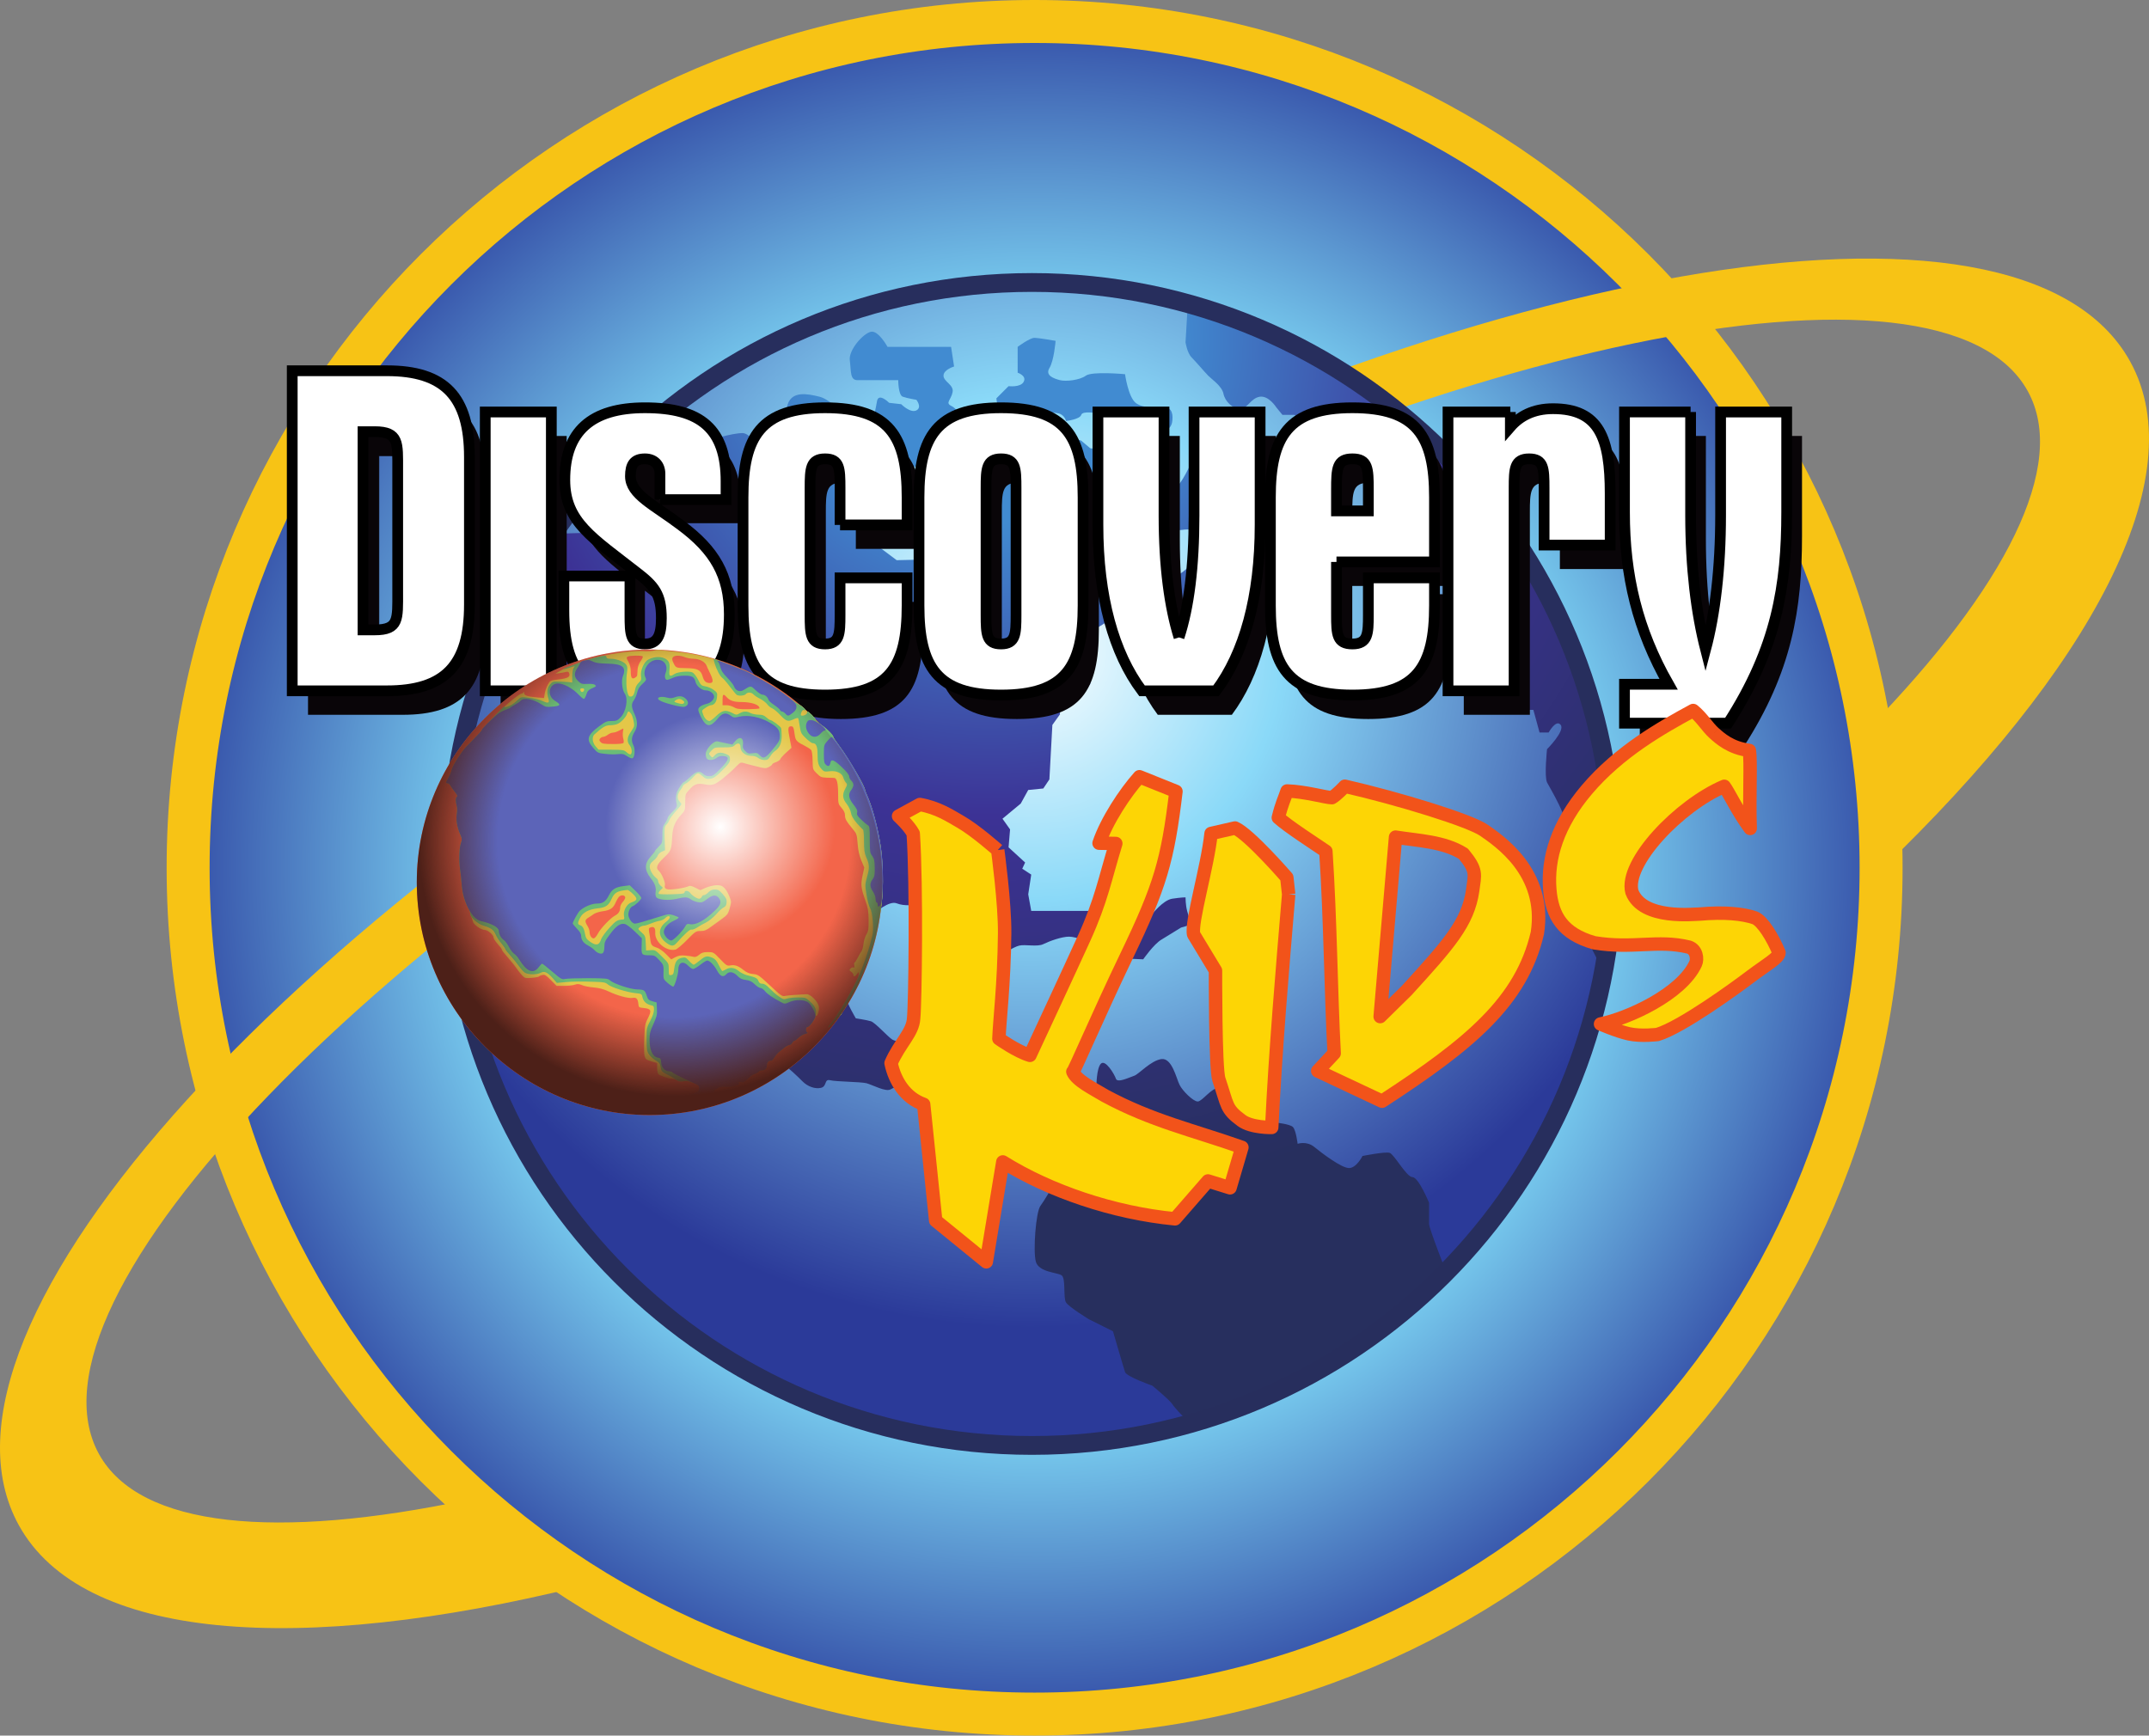 <svg version="1.1" xmlns="http://www.w3.org/2000/svg" xmlns:xlink="http://www.w3.org/1999/xlink" width="999.979" height="807.788" viewBox="0,0,999.979,807.788"><rect x="0" y="0" width="999.979" height="807.788" fill="#808080" stroke="none"/><defs><radialGradient cx="221.74" cy="178.56" r="394.591" fx="221.74" fy="178.56" gradientUnits="userSpaceOnUse" id="color-1"><stop offset="0" stop-color="#7dd5f4"/><stop offset="0.36" stop-color="#7dd5f4"/><stop offset="0.646" stop-color="#7dd5f4"/><stop offset="1" stop-color="#3550a8"/></radialGradient><radialGradient cx="219.4" cy="76.2" r="316.355" fx="219.4" fy="76.2" gradientUnits="userSpaceOnUse" id="color-2"><stop offset="0" stop-color="#ffffff"/><stop offset="0.371" stop-color="#8ad9f8"/><stop offset="1" stop-color="#2b3a99"/></radialGradient><radialGradient cx="200.156" cy="-66.925" r="410.031" fx="200.156" fy="-66.925" gradientUnits="userSpaceOnUse" id="color-3"><stop offset="0" stop-color="#418bd1"/><stop offset="0.207" stop-color="#418bd1"/><stop offset="0.539" stop-color="#3c3295"/><stop offset="0.986" stop-color="#272f5e"/><stop offset="1" stop-color="#272f5e"/></radialGradient><radialGradient cx="201.191" cy="-66.493" r="407.443" fx="201.191" fy="-66.493" gradientUnits="userSpaceOnUse" id="color-4"><stop offset="0" stop-color="#418bd1"/><stop offset="0.207" stop-color="#418bd1"/><stop offset="0.539" stop-color="#3c3295"/><stop offset="0.986" stop-color="#272f5e"/><stop offset="1" stop-color="#272f5e"/></radialGradient><radialGradient cx="75.176" cy="159.355" r="53.376" fx="75.176" fy="159.355" gradientUnits="userSpaceOnUse" id="color-5"><stop offset="0" stop-color="#ffffff"/><stop offset="1" stop-color="#ffffff" stop-opacity="0"/></radialGradient><radialGradient cx="53.646" cy="165.85" r="215.968" fx="53.646" fy="165.85" gradientUnits="userSpaceOnUse" id="color-6"><stop offset="0" stop-color="#ffffff" stop-opacity="0"/><stop offset="0.38" stop-color="#4d2018" stop-opacity="0"/><stop offset="0.55" stop-color="#4d2018"/><stop offset="1" stop-color="#4d2018"/></radialGradient></defs><g transform="translate(259.989,225.481)"><g><path d="M614.226,179.43c0,217.535 -176.289,393.894 -393.823,393.894c-217.535,0 -393.893,-176.359 -393.893,-393.894c0,-217.535 176.358,-393.894 393.893,-393.894c217.534,0 393.823,176.359 393.823,393.894z" fill="url(#color-1)" fill-rule="nonzero" stroke="none" stroke-width="13.156" stroke-linecap="butt" stroke-linejoin="miter" stroke-miterlimit="10"/><g fill-rule="nonzero" stroke-linecap="butt" stroke-linejoin="miter"><path d="M615.327,178.409c0,217.541 -176.349,393.898 -393.885,393.898c-217.538,0 -393.892,-176.357 -393.892,-393.898c0,-217.538 176.354,-393.89 393.892,-393.89c217.535,0 393.885,176.352 393.885,393.89z" fill="none" stroke="#f7c315" stroke-width="20" stroke-miterlimit="4"/><path d="M-42.319,472.585l52.719,40.153c-131.809,32.554 -232.01,25.381 -261.645,-28.369c-51.148,-92.793 127.313,-289.244 398.615,-438.792c271.324,-149.551 532.72,-195.564 583.875,-102.771c29.687,53.862 -17.979,142.648 -116.26,236.912l-5.542,-66.134c63.585,-65.314 93.152,-122.515 74.12,-157.041c-39.41,-71.488 -276.196,-24.72 -524.056,111.895c-247.834,136.615 -412.853,311.336 -373.449,382.822c18.981,34.428 82.833,40.033 171.622,21.325" fill="#f7c315" stroke="none" stroke-width="0.075" stroke-miterlimit="10"/></g><g fill-rule="nonzero" stroke-linecap="butt" stroke-linejoin="miter"><path d="M490.813,176.563c0,149.47 -121.178,270.697 -270.598,270.697c-149.52,0 -270.697,-121.228 -270.697,-270.697c0,-149.42 121.178,-270.547 270.697,-270.547c149.42,0 270.598,121.127 270.598,270.547z" fill="url(#color-2)" stroke="none" stroke-width="4.972" stroke-miterlimit="10"/><path d="M145.28,-71.065c3.479,-0.746 7.707,7.012 7.707,7.012h29.585l1.393,9.148c0,0 -4.924,1.444 -4.924,4.277c0,2.786 4.922,4.227 4.226,7.658c-0.697,3.58 -3.479,4.971 -0.697,6.363c2.834,1.391 4.227,3.531 4.227,12.679c0,9.149 -5.618,16.908 -10.541,16.908c-4.923,0 -7.758,-2.836 -11.984,-0.699c-4.177,2.137 -3.531,9.15 -6.314,8.404c-2.834,-0.645 -8.453,3.58 -8.453,3.58l-4.922,6.365l-0.697,14.718l4.873,3.531l8.502,6.365l31.675,-0.746c0,0 7.01,6.314 9.894,5.668c2.786,-0.746 2.088,-15.513 2.088,-15.513c0,0 -4.275,-4.227 -4.275,-7.758c0,-3.532 6.365,-11.236 6.365,-11.236v-14.769c0,0 -6.366,-4.971 -5.57,-10.59c0.645,-5.669 7.658,-8.404 7.658,-8.404l-1.443,-11.984l5.668,-5.668c0,0 5.668,0.698 7.06,-2.088c1.443,-2.786 -2.834,-4.178 -2.834,-4.178v-12.033c0,0 5.669,-4.178 7.758,-4.178c2.088,0 9.894,1.393 9.894,1.393c0,0 -0.697,9.149 -2.883,12.679c-2.088,3.532 2.19,4.871 4.924,5.617c2.834,0.697 9.199,0.001 12.033,-2.088c2.834,-2.137 18.248,-0.697 18.248,-0.697c0,0 1.444,10.492 4.924,13.326c3.532,2.786 9.844,2.088 13.375,2.088c3.58,0 4.226,3.531 3.58,7.06c-0.746,3.532 -3.579,4.227 -9.894,5.619c-6.315,1.443 -7.707,7.806 -7.707,7.806c0,0 4.177,9.1 7.012,12.631c2.834,3.479 9.148,4.923 11.982,4.226c2.786,-0.746 7.707,-11.982 7.707,-11.982l9.845,2.088l5.67,5.668l2.088,-4.226c0,0 13.375,-0.697 16.16,0c2.883,0.697 3.532,2.834 7.758,1.443c4.226,-1.443 7.061,2.041 9.845,3.48c2.834,1.391 9.148,4.922 11.982,9.148c2.882,4.226 0.697,11.238 0.697,11.238c0,0 -3.532,4.923 -7.012,9.199c-3.532,4.177 -5.668,8.402 -5.668,8.402l-6.265,1.443l-2.189,-7.06h-4.873l-2.834,3.48c0,0 -4.922,-0.001 -7.806,-2.734c-2.734,-2.834 -1.342,-7.062 -1.342,-12.73c0,-5.619 -2.786,-5.619 -5.619,-4.226c-2.834,1.443 -4.924,7.758 -4.924,7.758c0,0 -15.513,-1.391 -19.74,-0.697c-4.226,0.697 -8.453,-2.088 -10.592,0c-2.04,2.088 0,12.629 -0.645,14.767c-0.746,2.088 0.645,6.366 5.619,7.062c4.923,0.697 12.679,-9.199 12.679,-9.199l7.707,7.756l-11.933,9.896c0,0 -9.149,7.06 -13.425,7.06c-4.177,0 -10.492,-7.758 -10.492,-7.758l-4.922,0.697c0,0 -1.445,4.228 -2.836,6.316c-1.391,2.088 -2.833,4.923 -4.971,5.619c-2.088,0.746 -9.15,5.617 -9.15,5.617v7.062c0,0 2.883,1.442 -3.531,4.275c-6.315,2.786 -4.924,7.012 -4.924,7.012h8.453v5.619l-4.176,2.137l-9.896,7.012v4.922l-3.531,4.924l-1.391,25.359l-2.834,4.226l-7.012,0.697l-3.48,6.314l-8.502,7.06l3.531,4.973l-0.697,8.353l7.707,7.062l-1.342,2.883l4.178,2.732l-1.393,9.199l1.393,7.707h27.447l5.668,-3.531h7.709l1.441,7.758c0,0 4.228,-0.699 7.062,-2.139c2.786,-1.391 7.01,-0.644 7.01,-0.644c0,0 4.923,-6.365 9.199,-7.111c4.177,-0.645 6.265,-0.644 6.265,-0.644c0,0 -0,3.479 0.746,6.314c0.697,2.834 2.088,6.316 2.088,6.316l-4.922,1.441c0,0 -5.62,3.48 -9.15,5.619c-3.532,2.088 -8.453,9.15 -8.453,9.15l-16.855,-0.697l-1.492,-7.012h-6.314c0,0 -6.315,-2.834 -9.845,-2.834c-3.479,0 -9.15,2.087 -11.984,3.478c-2.786,1.391 -8.454,-0 -11.238,0.697c-2.786,0.697 -8.402,4.277 -10.59,6.365c-2.04,2.137 -9.099,0 -9.099,0v-13.375c0,0 6.362,-4.923 8.451,-5.619c2.088,-0.697 5.67,-9.845 5.67,-9.845l-10.592,-9.199l-7.012,-8.402l-3.58,4.275l-9.148,-0.746c0,0 -7.757,4.872 -9.845,6.314c-2.088,1.391 -2.834,11.238 -2.834,11.238c0,0 -4.924,0.746 -8.404,-0.697c-3.532,-1.391 -9.846,4.227 -11.984,5.619c-2.088,1.443 -11.287,4.973 -12.679,7.758c-1.391,2.834 -2.785,6.314 -4.922,9.148c-2.04,2.834 -2.041,9.15 -2.041,9.15c0,0 5.571,3.53 8.355,5.617c2.834,2.137 0,4.973 0,7.111c0,2.04 4.275,9.15 4.275,9.15c0,0 4.923,0.697 7.012,1.342c2.137,0.746 7.707,7.061 9.845,8.453c2.137,1.443 11.287,2.137 11.287,2.137l-0.746,-15.513c0,0 4.923,-4.177 7.806,-7.707c2.786,-3.58 8.453,-11.984 8.453,-11.984h7.012l15.464,15.513l1.443,23.171l4.176,-2.785c0,0 9.846,0.747 11.984,3.48c2.137,2.834 7.012,9.894 7.012,9.894c0,0 -4.874,8.403 -2.787,10.541c2.088,2.137 4.973,4.973 7.758,4.973c2.786,0 5.619,7.012 8.453,8.404c2.834,1.443 4.227,-4.227 4.873,-6.265c0.794,-2.137 2.883,-12.033 2.883,-12.033c0,0 -0,-8.403 2.088,-10.541c2.088,-2.137 6.316,4.922 7.012,7.06c0.746,2.04 6.365,-0.746 8.504,-1.443c2.088,-0.697 7.706,-7.061 12.629,-7.758c4.973,-0.697 7.011,9.199 8.453,11.984c1.391,2.834 6.364,7.758 8.453,7.758c2.088,0 6.315,-6.365 9.845,-6.365c3.532,0 8.453,6.364 10.592,7.756c2.04,1.443 10.491,2.137 13.375,3.58c2.734,1.343 2.734,4.875 2.734,4.875c0,0 6.365,0.644 7.758,2.039c1.443,1.492 2.187,7.806 2.187,7.806c0,0 4.178,-1.443 7.709,1.443c3.479,2.834 12.678,9.845 16.209,9.845c3.479,0 6.265,-5.619 6.265,-5.619c0,0 10.641,-2.137 12.679,-1.443c2.137,0.746 7.807,11.289 10.592,11.289c2.786,0 7.707,11.933 7.707,11.933v9.845c0,2.088 7.758,21.828 7.758,21.828c0,0 -22.476,23.272 -64.046,47.935c-41.519,24.564 -57.032,21.033 -57.032,21.033c0,0 -4.873,-4.872 -6.265,-7.06c-1.443,-2.088 -9.199,-8.453 -9.199,-8.453c0,0 -11.933,-4.176 -12.679,-6.314c-0.697,-2.04 -5.619,-18.996 -5.619,-18.996l-11.238,-5.619c0,0 -9.198,-5.618 -10.59,-7.756c-1.443,-2.088 -0.001,-11.237 -2.09,-12.679c-2.088,-1.391 -10.59,-1.391 -11.982,-6.365c-1.343,-4.873 -0,-23.122 2.137,-25.956c2.088,-2.834 4.873,-7.806 4.873,-7.806c0,0 -0.001,-14.021 -1.344,-18.248c-1.443,-4.276 -5.668,-2.139 -8.453,-2.836c-2.834,-0.697 -4.227,-5.668 -4.227,-7.806c0,-2.04 -4.275,-6.912 -7.01,-6.912c-2.883,0 -13.427,-0.794 -16.261,-2.137c-2.786,-1.443 -7.01,-2.834 -10.541,-2.834c-3.479,0 -6.314,-2.136 -7.707,-4.922c-1.443,-2.834 -3.531,-4.276 -7.06,-3.58c-3.532,0.746 -9.846,1.443 -11.984,2.834c-2.137,1.391 -8.453,-2.088 -11.238,-2.834c-2.834,-0.697 -14.121,-0.699 -16.906,-1.393c-2.834,-0.697 -1.391,2.836 -4.226,3.533c-2.834,0.697 -6.265,-0.699 -8.453,-2.836c-2.088,-2.088 -7.061,-7.01 -9.845,-8.402c-2.786,-1.443 -9.15,-8.454 -9.845,-10.592c-0.697,-2.088 -3.531,-7.756 -4.922,-9.795c-1.391,-2.137 -4.922,-2.834 -7.06,-2.137c-2.137,0.746 -0.697,7.01 -0.697,7.01c0,0 3.479,4.227 5.668,4.924c2.089,0.746 2.785,6.365 1.391,9.845c-1.391,3.58 -4.921,2.883 -9.197,1.443c-4.177,-1.443 -4.923,-7.757 -5.619,-9.845c-0.645,-2.137 -3.533,-4.923 -6.316,-7.758c-2.786,-2.834 -5.668,-4.177 -5.668,-7.012c0,-2.834 -3.48,-7.06 -3.48,-7.06c0,0 -6.314,-9.1 -6.314,-11.238c0,-2.137 -3.58,-5.667 -7.06,-6.363c-3.58,-0.697 -4.226,-0.699 -5.668,-2.836c-1.391,-2.04 -4.875,-1.391 -7.709,-1.391c-2.786,0 -11.287,-7.706 -11.933,-9.795c-0.746,-2.189 -7.757,-16.211 -9.199,-18.349c-1.342,-2.088 -0.697,-21.132 -0.697,-21.132c0,0 -2.088,-4.226 -2.088,-6.314c0,-2.137 -0.697,-17.552 -0.697,-17.552c0,0 2.138,-4.974 3.48,-8.504c1.443,-3.479 -2.137,-5.619 -2.137,-5.619l3.58,-3.531c0,0 -0.747,-4.923 -2.787,-5.619c-2.137,-0.697 -4.971,-6.314 -4.971,-6.314v-20.386c0,-4.276 -0.002,-6.364 -2.836,-7.806c-2.786,-1.391 -0.695,-4.924 -0.695,-4.924c0,0 -13.376,-3.479 -16.211,-4.922c-2.786,-1.391 -8.851,-11.138 -8.851,-11.138c0,0 1.145,-4.476 11.685,-25.609l0.01,0.002c4.177,-8.453 11.187,-16.308 11.187,-16.308l12.728,-0.4l9.15,-11.287l11.287,-7.756l5.668,-11.238h9.797l5.668,-6.365c0,0 7.012,2.835 11.189,-2.088c4.276,-4.972 18.347,-7.758 21.828,-7.758c3.58,0 7.11,6.364 10.541,7.06c3.58,0.697 10.592,-0.697 10.592,-0.697l16.16,2.787c0,0 -0.644,-3.48 -1.986,-5.619c-1.492,-2.137 -4.277,-5.669 -7.111,-7.012c-2.786,-1.443 -9.149,-3.58 -7.06,-9.945c2.137,-6.265 9.249,-4.872 14.818,-3.478c5.669,1.443 12.628,9.845 15.463,13.425c2.834,3.479 7.758,4.176 7.758,4.176c0,0 2.835,-11.238 3.48,-15.464c0.697,-4.276 5.668,0.697 5.668,0.697l5.619,0.646c0,0 4.226,4.276 7.06,2.883c2.786,-1.443 0,-4.924 0,-4.924c0,0 -4.226,-0.697 -6.314,-1.443c-2.137,-0.645 -2.137,-7.707 -2.137,-7.707h-18.996c-3.532,0 -2.882,-4.226 -3.531,-9.148c-0.697,-4.923 6.315,-12.68 9.845,-13.377zM223.647,-33.597c-3.611,0.174 -6.944,0.872 -7.267,2.611h-0.002c0,0 4.923,5.669 7.012,6.365c2.088,0.697 12.679,2.088 12.679,2.088l7.06,2.137l4.178,3.531l4.972,0.697l1.342,-2.834l4.973,-0.697l2.834,-7.707l-4.973,-2.137c0,0 -0.696,-3.533 -3.478,-3.533c-2.786,0 -9.198,-1.391 -9.845,0.697c-0.697,2.137 -7.06,2.836 -7.06,2.836c0,0 -0.646,-2.836 -3.48,-3.533c-1.441,-0.349 -5.332,-0.696 -8.943,-0.521z" fill="url(#color-3)" stroke="none" stroke-width="4.972" stroke-miterlimit="10"/><path d="M292.807,-83.635c1.289,-0.085 6.475,1.05 24.966,7.701c29.536,10.492 65.685,33.564 85.873,52.708c15.166,14.519 33.813,38.188 45.796,55.79c11.984,17.602 32.67,56.288 39.034,114.017c6.314,57.68 -2.637,79.656 -2.637,79.656c0,0 -6.864,-13.673 -8.355,-16.507c-1.343,-2.735 -7.707,-6.316 -10.59,-8.404c-2.784,-2.138 -4.127,-16.16 -4.127,-21.132c0,-4.923 3.48,-15.463 5.568,-19.64c2.138,-4.276 -7.01,-19.044 -8.453,-21.878c-1.343,-2.834 0,-15.465 0,-15.465c0,0 8.453,-8.453 6.365,-11.287c-2.14,-2.833 -5.619,3.531 -5.619,3.531h-4.227l-2.883,-10.543h-5.57l-4.275,-5.668c0,0 2.883,-8.404 -1.344,-10.541c-4.176,-2.088 -4.974,-9.847 -3.531,-14.769c1.392,-4.972 6.365,-7.058 5.619,-10.59c-0.746,-3.532 -5.619,-0.699 -5.619,-0.699l-1.443,-10.541c0,0 -7.011,1.442 -8.402,-2.834c-1.392,-4.177 -4.226,-9.098 -7.758,-10.541c-3.479,-1.392 -1.44,4.921 -2.137,7.01c-0.696,2.137 -5.619,2.834 -7.707,0c-2.137,-2.784 -0.746,-23.171 -0.746,-23.171c0,0 2.138,-4.277 4.973,-4.922c2.783,-0.746 2.137,-4.973 -0.697,-9.15c-2.785,-4.229 -4.974,-2.139 -7.111,-1.441c-2.04,0.696 -2.785,8.453 -2.785,8.453l-7.707,-3.533c0,0 -6.314,-7.011 -7.758,-9.845c-1.391,-2.834 0.746,-9.148 0.746,-9.148l10.541,0.697c0,0 2.039,6.365 6.365,5.619c4.177,-0.696 -2.834,-9.148 -2.834,-9.148c0,0 -4.275,-7.011 -7.06,-9.845c-2.785,-2.834 -11.986,-8.405 -14.123,-7.062c-2.088,1.442 -0.695,11.338 -0.695,11.338c0,0 -2.735,2.734 -7.012,4.178c-4.226,1.395 -7.706,-0.693 -11.238,-2.137c-3.481,-1.392 -7.806,-7.012 -9.845,-7.012c-2.189,0 -6.365,-3.533 -5.668,-5.67c0.696,-2.039 -6.314,-6.314 -6.314,-6.314h-5.619l-2.883,-3.531c0,0 -3.482,-5.567 -7.709,-4.922c-4.276,0.746 -5.617,5.619 -9.148,5.619c-3.481,0 -7.01,-3.48 -7.707,-7.012c-0.746,-3.53 -4.974,-6.316 -7.111,-8.404c-2.038,-2.138 -5.618,-6.365 -7.707,-8.502c-2.088,-2.088 -2.834,-7.012 -2.834,-7.012l0.996,-16.955c-0.004,-0.002 -0.628,-0.49 0.144,-0.541z" fill="url(#color-4)" stroke="none" stroke-width="4.972" stroke-miterlimit="10"/><path d="M490.805,176.574c0,149.46 -121.141,270.686 -270.598,270.686c-149.522,0 -270.69,-121.226 -270.69,-270.686c0,-149.454 121.168,-270.581 270.69,-270.581c149.456,0 270.598,121.126 270.598,270.581z" fill="none" stroke="#272e5d" stroke-width="8.75" stroke-miterlimit="4"/></g><path d="M408.113,51.296h5.763v11.056h-5.763z" fill="#090508" fill-rule="nonzero" stroke="none" stroke-width="0.075" stroke-linecap="butt" stroke-linejoin="miter" stroke-miterlimit="10"/><path d="M408.113,51.296h5.763v11.056h-5.763z" fill="none" fill-rule="nonzero" stroke="#090508" stroke-width="0.406" stroke-linecap="butt" stroke-linejoin="miter" stroke-miterlimit="4"/><path d="M-83.724,78.855h5.452c11.341,0 10.689,-5.017 10.689,-17.671v-56.925c0,-12.431 0.652,-17.671 -10.689,-17.671h-5.452zM-72.603,-41.766c26.83,0 38.388,11.999 38.388,40.138v68.705c0,28.351 -11.558,40.13 -38.388,40.13h-44.06v-148.972h44.06" fill="#090508" fill-rule="nonzero" stroke="none" stroke-width="0.075" stroke-linecap="butt" stroke-linejoin="miter" stroke-miterlimit="10"/><path d="M-83.724,78.855h5.452c11.341,0 10.689,-5.017 10.689,-17.671v-56.925c0,-12.431 0.652,-17.671 -10.689,-17.671h-5.452z" fill="none" fill-rule="nonzero" stroke="#090508" stroke-width="0.406" stroke-linecap="butt" stroke-linejoin="miter" stroke-miterlimit="4"/><path d="M-27.045,-22.568h30.757v129.774h-30.757z" fill="#090508" fill-rule="nonzero" stroke="none" stroke-width="0.075" stroke-linecap="butt" stroke-linejoin="miter" stroke-miterlimit="10"/><path d="M54.717,73.206c0,-11.121 -3.266,-15.051 -11.555,-21.369c-1.04,-0.823 -2.05,-1.607 -3.054,-2.382v22.224c0,9.161 0.22,13.526 6.982,13.526c5.669,0 7.628,-3.71 7.628,-11.999zM63.664,29.801c15.92,11.779 22.679,23.557 22.679,41.663c0,26.172 -12.205,37.516 -37.73,37.516c-29.009,0 -39.26,-10.472 -39.26,-39.484v-15.923l25.939,-7.823c-15.726,-12.081 -25.499,-19.936 -25.499,-36.887c0,-22.467 12.21,-33.588 37.295,-33.588c26.172,0 37.733,10.036 37.733,34.24v8.506h-30.751c0,0 -8.965,-6.336 -13.744,-10.9c0,8.507 10.903,13.303 23.337,22.679" fill="#090508" fill-rule="nonzero" stroke="none" stroke-width="0.075" stroke-linecap="butt" stroke-linejoin="miter" stroke-miterlimit="10"/><path d="M138.253,29.992v-17.227c0,-9.162 -0.22,-13.523 -6.982,-13.523c-6.759,0 -6.979,4.579 -6.979,13.523v59.105c0,9.161 0.22,13.526 6.979,13.526c6.762,0 6.982,-4.582 6.982,-13.526v-17.23h31.192v12.871c0,28.354 -8.29,41.66 -38.174,41.66c-29.881,0 -38.168,-13.306 -38.168,-41.66v-50.384c0,-28.14 8.287,-41.66 38.168,-41.66c29.884,0 38.174,13.303 38.174,41.66v12.865h-31.192" fill="#090508" fill-rule="nonzero" stroke="none" stroke-width="0.075" stroke-linecap="butt" stroke-linejoin="miter" stroke-miterlimit="10"/><path d="M220.151,12.765c0,-9.162 -0.22,-13.523 -6.979,-13.523c-6.762,0 -6.982,4.579 -6.982,13.523v59.105c0,9.161 0.22,13.526 6.982,13.526c6.759,0 6.979,-4.582 6.979,-13.526zM213.172,-24.533c29.884,0 38.168,13.303 38.168,41.66v50.384c0,28.354 -8.284,41.66 -38.168,41.66c-29.884,0 -38.171,-13.306 -38.171,-41.66v-50.384c0,-28.14 8.287,-41.66 38.171,-41.66" fill="#090508" fill-rule="nonzero" stroke="none" stroke-width="0.075" stroke-linecap="butt" stroke-linejoin="miter" stroke-miterlimit="10"/><path d="M295.984,82.336c4.576,-13.956 6.979,-32.933 6.979,-56.706v-48.198h30.763v52.56c0,33.591 -7.429,59.763 -20.512,77.214h-34.461c-13.083,-17.451 -20.5,-43.622 -20.5,-77.214v-52.56h30.76v48.198c0,23.772 2.614,42.75 6.97,56.706" fill="#090508" fill-rule="nonzero" stroke="none" stroke-width="0.075" stroke-linecap="butt" stroke-linejoin="miter" stroke-miterlimit="10"/><path d="M369.25,23.448h14.827v-9.814c0,-10.031 -0.208,-14.392 -7.405,-14.392c-7.197,0 -7.423,4.361 -7.423,14.392zM369.25,47.222v24.648c0,9.161 0.226,13.526 7.423,13.526c7.196,0 7.405,-4.797 7.405,-13.526v-17.23h30.763v12.871c0,28.354 -8.29,41.66 -38.168,41.66c-29.881,0 -38.168,-13.306 -38.168,-41.66v-50.384c0,-28.14 8.287,-41.66 38.168,-41.66c29.878,0 38.168,13.303 38.168,41.66v30.095h-45.59" fill="#090508" fill-rule="nonzero" stroke="none" stroke-width="0.075" stroke-linecap="butt" stroke-linejoin="miter" stroke-miterlimit="10"/><path d="M450.147,-22.568v6.979c4.37,-5.017 10.691,-8.509 19.853,-8.509c21.595,0 26.605,13.744 26.605,39.481v23.995h-30.75v-26.612c0,-9.162 -0.217,-13.523 -6.982,-13.523c-6.762,0 -6.982,4.579 -6.982,13.523v94.441h-30.748v-129.774h29.004" fill="#090508" fill-rule="nonzero" stroke="none" stroke-width="0.075" stroke-linecap="butt" stroke-linejoin="miter" stroke-miterlimit="10"/><path d="M533.804,-22.568v47.981c0,24.433 2.624,45.584 6.986,62.597c4.361,-16.355 6.978,-37.732 6.978,-62.597v-47.981h30.762v46.674c0,33.803 -4.579,63.035 -27.266,98.148h-48.208v-18.103h20.506c-14.4,-25.296 -20.506,-50.386 -20.506,-80.045v-46.674h30.747" fill="#090508" fill-rule="nonzero" stroke="none" stroke-width="0.075" stroke-linecap="butt" stroke-linejoin="miter" stroke-miterlimit="10"/><path d="M-91.067,67.687h5.452c11.338,0 10.685,-5.011 10.685,-17.665v-56.919c0,-12.44 0.653,-17.671 -10.685,-17.671h-5.452zM-79.946,-52.922c26.826,0 38.387,11.996 38.387,40.133v68.704c0,28.354 -11.561,40.13 -38.387,40.13h-44.06v-148.966h44.06" fill="#ffffff" fill-rule="nonzero" stroke="#000000" stroke-width="5" stroke-linecap="butt" stroke-linejoin="miter" stroke-miterlimit="10"/><path d="M-34.194,-33.73h30.754v129.774h-30.754z" fill="#ffffff" fill-rule="nonzero" stroke="#000000" stroke-width="5" stroke-linecap="butt" stroke-linejoin="miter" stroke-miterlimit="10"/><path d="M47.105,7.055v-5.452c0,-3.709 0,-5.886 0,-6.544c0,-4.142 -2.615,-6.979 -6.977,-6.979c-5.017,0 -6.762,2.62 -6.762,8.072c0,8.504 10.903,13.301 23.34,22.682c15.917,11.779 22.676,23.558 22.676,41.661c0,26.174 -12.207,37.515 -37.727,37.515c-29.012,0 -39.263,-10.469 -39.263,-39.478v-15.926h30.753v18.103c0,9.161 0.22,13.526 6.982,13.526c5.669,0 7.632,-3.704 7.632,-11.996c0,-11.124 -3.27,-15.051 -11.558,-21.378c-20.288,-15.923 -33.371,-23.334 -33.371,-42.967c0,-22.462 12.213,-33.585 37.298,-33.585c26.172,0 37.73,10.031 37.73,34.243v8.503h-30.753" fill="#ffffff" fill-rule="nonzero" stroke="#000000" stroke-width="5" stroke-linecap="butt" stroke-linejoin="miter" stroke-miterlimit="10"/><path d="M130.907,18.833v-17.23c0,-9.161 -0.217,-13.523 -6.976,-13.523c-6.765,0 -6.983,4.585 -6.983,13.523v59.105c0,9.161 0.217,13.526 6.983,13.526c6.759,0 6.976,-4.579 6.976,-13.526v-17.23h31.191v12.874c0,28.348 -8.289,41.657 -38.167,41.657c-29.882,0 -38.171,-13.309 -38.171,-41.657v-50.387c0,-28.134 8.289,-41.657 38.171,-41.657c29.878,0 38.167,13.303 38.167,41.657v12.868h-31.191" fill="#ffffff" fill-rule="nonzero" stroke="#000000" stroke-width="5" stroke-linecap="butt" stroke-linejoin="miter" stroke-miterlimit="10"/><path d="M212.802,1.603c0,-9.161 -0.22,-13.523 -6.982,-13.523c-6.756,0 -6.979,4.585 -6.979,13.523v59.105c0,9.161 0.223,13.526 6.979,13.526c6.762,0 6.982,-4.579 6.982,-13.526zM205.82,-35.692c29.878,0 38.173,13.303 38.173,41.657v50.387c0,28.348 -8.295,41.657 -38.173,41.657c-29.876,0 -38.171,-13.309 -38.171,-41.657v-50.387c0,-28.134 8.295,-41.657 38.171,-41.657" fill="#ffffff" fill-rule="nonzero" stroke="#000000" stroke-width="5" stroke-linecap="butt" stroke-linejoin="miter" stroke-miterlimit="10"/><path d="M288.641,71.183c4.585,-13.962 6.986,-32.936 6.986,-56.708v-48.205h30.741v52.563c0,33.588 -7.408,59.763 -20.499,77.211h-34.461c-13.083,-17.448 -20.5,-43.622 -20.5,-77.211v-52.563h30.747v48.205c0,23.772 2.63,42.746 6.985,56.708" fill="#ffffff" fill-rule="nonzero" stroke="#000000" stroke-width="5" stroke-linecap="butt" stroke-linejoin="miter" stroke-miterlimit="10"/><path d="M361.904,12.295h14.834v-9.822c0,-10.031 -0.206,-14.393 -7.417,-14.393c-7.196,0 -7.417,4.362 -7.417,14.393zM361.904,36.061v24.647c0,9.161 0.22,13.526 7.417,13.526c7.211,0 7.417,-4.797 7.417,-13.526v-17.23h30.765v12.874c0,28.348 -8.295,41.657 -38.183,41.657c-29.878,0 -38.162,-13.309 -38.162,-41.657v-50.387c0,-28.134 8.284,-41.657 38.162,-41.657c29.888,0 38.183,13.303 38.183,41.657v30.096h-45.599" fill="#ffffff" fill-rule="nonzero" stroke="#000000" stroke-width="5" stroke-linecap="butt" stroke-linejoin="miter" stroke-miterlimit="10"/><path d="M442.813,-33.73v6.976c4.356,-5.014 10.683,-8.506 19.844,-8.506c21.595,0 26.603,13.744 26.603,39.478v23.995h-30.747v-26.609c0,-9.161 -0.217,-13.523 -6.974,-13.523c-6.768,0 -6.985,4.585 -6.985,13.523v94.441h-30.753v-129.774h29.012" fill="#ffffff" fill-rule="nonzero" stroke="#000000" stroke-width="5" stroke-linecap="butt" stroke-linejoin="miter" stroke-miterlimit="10"/><path d="M526.69,-33.73v47.981c0,24.43 2.617,45.587 6.978,62.6c4.354,-16.358 6.978,-37.736 6.978,-62.6v-47.981h30.755v46.674c0,33.806 -4.587,63.035 -27.266,98.151h-48.208v-18.106h20.506c-14.392,-25.303 -20.506,-50.384 -20.506,-80.046v-46.674h30.762" fill="#ffffff" fill-rule="nonzero" stroke="#000000" stroke-width="5" stroke-linecap="butt" stroke-linejoin="miter" stroke-miterlimit="10"/><path d="M204.269,170.182c0,0 3.37,24.779 3.223,38.787c-0.244,23.966 -2.38,40.623 -2.662,49c0,0 8.457,5.977 14.438,7.737c5.959,-12.868 17.306,-37.157 25.191,-54.484c8.124,-17.897 9.605,-27.37 14.762,-44.131l-7.792,-0.135c3.469,-10.31 11.979,-23.287 18.785,-30.927l16.998,6.829c-3.854,32.225 -7.311,44.025 -23.032,76.687c-12.892,26.785 -24.899,54.978 -24.961,53.8c1.83,4.183 9.449,7.831 14.939,11.153c21.851,11.8 40.973,15.991 63.743,24.024l-5.528,18.826l-10.26,-3.191l-15.345,17.636c-28.653,-2.76 -58.382,-12.892 -80.127,-26.485l-7.687,46.501l-23.543,-19.187l-5.598,-54.124c-8.586,-3.034 -13.4,-10.868 -15.174,-19.169c4.004,-9.229 10.131,-14.155 10.501,-20.805c0.732,-6.497 1.457,-61.602 -0.185,-86.07c-2.012,-3.757 -6.823,-8.104 -6.823,-8.104l9.899,-5.402c8.398,1.481 14.067,5.264 19.096,8.166c6.823,3.918 17.145,13.065 17.145,13.065" fill="#fdd505" fill-rule="nonzero" stroke="#f2531a" stroke-width="6.25" stroke-linecap="butt" stroke-linejoin="round" stroke-miterlimit="10"/><path d="M339.662,190.787c-2.946,35.028 -6.13,72.434 -7.889,108.473c0,0 -9.429,0.206 -14.073,-3.242c-7.344,-5.443 -6.324,-6.756 -10.521,-19.131c-1.71,-5.058 -1.575,-50.631 -1.575,-50.631l-10.169,-16.816c-1.331,-5.637 6.453,-31.247 8.113,-47l11.141,-2.544c6.638,2.861 24.104,23.035 24.104,23.035l0.869,7.857" fill="#fdd505" fill-rule="nonzero" stroke="#f2531a" stroke-width="6.25" stroke-linecap="butt" stroke-linejoin="round" stroke-miterlimit="10"/><path d="M420.98,171.891c-9.126,-5.745 -20.99,-6.051 -31.588,-7.746l-7.156,83.523l12.393,-12.187c19.583,-21.516 28.454,-31.391 30.648,-46.492c0.969,-7.538 2.188,-9.194 -4.297,-17.099zM430.602,161.009c6.585,4.64 29.162,19.331 24.79,47.743c-7.39,31.852 -31.368,51.662 -72.293,78.3l-29.926,-14.082l7.657,-8.219c-1.548,-28.468 -1.745,-62.086 -3.862,-94.024c-4.612,-3.16 -17.68,-11.567 -22.121,-15.644c1.657,-6.747 2.852,-8.698 4.068,-12.422c8.327,0.241 18.179,3.114 20.867,3.114c2.464,-1.436 6.007,-5.322 6.007,-5.322c25.079,5.734 58.218,15.92 64.812,20.555" fill="#fdd505" fill-rule="nonzero" stroke="#f2531a" stroke-width="6.25" stroke-linecap="butt" stroke-linejoin="round" stroke-miterlimit="10"/><path d="M537.632,115.741c2.684,2.4 7.625,6.947 16.37,8.049c0.895,5.375 -0.12,21.178 0.421,36.302c-5.858,-7.89 -9.821,-16.546 -12.076,-19.603c-20.724,8.747 -46.599,35.629 -42.952,49.182c5.083,13.2 29.334,10.213 31.454,10.289c11.497,-1.031 20.145,-0.17 25.747,1.763c3.572,1.422 8.272,9.103 11.234,16.202c-0.008,2.402 -6.113,5.722 -13.212,11.088c-7.098,5.381 -32.116,23.602 -43.328,26.979c0,0 -7.587,0.978 -13.34,-0.297c-5.73,-1.304 -13.174,-4.585 -13.174,-4.585c12.64,-2.515 37.68,-13.829 44.244,-28.119c0.948,-2.036 0.511,-6.447 -3.091,-7.654c-14.746,-3.581 -25.958,0.99 -44.182,-2.036c-14.589,-4.212 -19.536,-12.472 -20.567,-24.718c-1.249,-14.757 3.683,-30.51 17.136,-46.412c15.143,-17.894 34.807,-28.95 49.567,-36.966c4.091,3.336 6.625,7.745 9.745,10.536" fill="#fdd505" fill-rule="nonzero" stroke="#f2531a" stroke-width="6.25" stroke-linecap="butt" stroke-linejoin="round" stroke-miterlimit="10"/><g stroke="none" stroke-width="1" stroke-linejoin="miter" stroke-miterlimit="10"><path d="M-66.042,185.162c0,-59.636 48.699,-108.335 108.335,-108.335c59.645,0 108.335,48.699 108.335,108.335c0,59.636 -48.69,108.335 -108.335,108.335c-59.636,0 -108.335,-48.699 -108.335,-108.335zM-66.042,185.162" fill="#f3654a" fill-rule="nonzero" stroke-linecap="butt"/><path d="M46.773,77.006c0.395,0.094 3.285,0.386 6.381,0.687c7.953,0.734 16.895,2.598 21.611,4.414c1.224,0.499 4.659,1.817 7.615,2.946c6.137,2.362 5.346,1.967 13.751,6.777c3.53,2.014 8.151,5.054 10.259,6.777c2.165,1.722 4.612,3.445 5.497,3.878c0.885,0.395 2.061,1.327 2.56,1.967c0.537,0.687 1.13,1.224 1.271,1.224c0.64,0 3.737,3.144 3.737,3.737c0,0.348 1.327,1.525 2.946,2.654c2.551,1.713 5.403,4.659 5.403,5.544c0,0.198 1.318,2.118 2.899,4.273c4.367,5.845 11.831,18.712 11.831,20.33c0,0.198 0.386,1.233 0.932,2.41c2.259,5.158 4.32,12.377 5.939,21.215c1.572,8.443 1.92,21.855 0.744,30.053c-0.744,5.356 -2.457,14.194 -3.191,16.603c-0.254,0.781 -0.941,2.993 -1.534,4.904c-1.073,3.586 -5.393,14.147 -6.824,16.697c-4.17,7.464 -6.184,10.852 -6.476,10.946c-0.245,0.104 -0.395,0.499 -0.395,0.838c0,0.348 -0.151,0.744 -0.348,0.838c-0.235,0.094 -1.572,1.525 -3.04,3.238c-1.421,1.675 -2.748,2.946 -2.899,2.805c-0.151,-0.151 0.198,-0.734 0.744,-1.374c2.005,-2.259 6.429,-9.139 9.271,-14.344c3.539,-6.579 4.132,-7.906 4.132,-9.233c0,-1.026 0,-1.026 -0.791,0.047c-0.828,1.233 -1.666,1.431 -1.666,0.395c0,-0.395 -0.489,-1.082 -1.035,-1.468c-0.979,-0.687 -0.979,-0.791 -0.245,-1.525c0.442,-0.442 1.035,-0.64 1.327,-0.442c0.395,0.245 0.489,-0.047 0.348,-0.979c-0.151,-0.687 -0.104,-1.28 0.094,-1.28c0.198,0 0.885,-1.035 1.525,-2.306c0.631,-1.28 1.421,-2.607 1.713,-2.946c0.301,-0.292 0.744,-1.817 0.941,-3.341c0.141,-1.525 0.781,-3.586 1.374,-4.565c0.932,-1.525 1.073,-2.504 1.026,-6.73c-0.047,-4.179 -0.292,-5.553 -1.525,-9.083c-2.005,-5.647 -2.202,-7.37 -1.271,-11.643l0.781,-3.633l-1.374,-3.285c-0.979,-2.362 -1.468,-4.621 -1.722,-7.812c-0.339,-4.32 -0.433,-4.668 -2.297,-6.88c-3.05,-3.68 -3.586,-4.659 -3.586,-6.381c0,-1.073 -0.499,-2.155 -1.581,-3.388c-1.562,-1.817 -1.619,-1.911 -1.619,-6.777c-0.047,-4.913 -0.584,-7.116 -1.864,-7.219c-0.348,0 -1.864,-0.047 -3.388,-0.094c-2.551,-0.104 -2.993,-0.292 -4.668,-1.967c-1.864,-1.817 -1.864,-1.864 -1.958,-6.033c-0.047,-2.56 -0.301,-4.471 -0.687,-4.913c-0.348,-0.442 -1.864,-1.374 -3.388,-2.165c-3.341,-1.666 -3.887,-2.306 -4.226,-4.763c-0.489,-3.633 -0.687,-4.075 -1.722,-4.075c-1.468,0 -1.572,1.035 -0.631,5.694l0.828,4.32l-2.457,2.212c-1.374,1.233 -2.598,2.607 -2.748,3.05c-0.141,0.489 -1.082,1.073 -2.014,1.421c-0.979,0.292 -1.76,0.781 -1.76,1.035c0,0.188 -0.687,0.781 -1.525,1.224c-1.478,0.734 -1.817,0.734 -5.798,-0.292c-2.306,-0.546 -4.96,-1.28 -5.798,-1.525c-1.468,-0.442 -1.713,-0.348 -3.436,1.374c-3.878,3.972 -8.593,7.756 -10.363,8.396c-1.421,0.489 -2.457,0.537 -4.612,0.094c-3.341,-0.631 -4.763,-0.094 -7.219,2.711c-1.722,1.958 -1.666,1.76 -1.722,6.231c-0.047,3.097 -0.141,3.388 -1.817,5.158c-2.795,2.993 -3.972,5.741 -4.217,9.968c-0.348,6.579 -0.442,6.777 -3.878,10.071c-3.351,3.191 -3.934,4.857 -2.315,6.184c1.233,1.035 3.097,5.45 2.795,6.579c-0.48,1.92 0.838,2.362 5.064,1.817c2.108,-0.245 4.518,-0.734 5.356,-1.082c1.327,-0.584 1.77,-0.489 3.774,0.499l2.268,1.13l2.551,-1.13c1.421,-0.593 3.633,-1.13 4.904,-1.186c1.92,-0.047 2.607,0.198 3.737,1.28c1.327,1.28 3.097,5.158 3.097,6.683c0,0.386 -0.348,1.817 -0.744,3.238c-0.631,2.155 -1.13,2.795 -3.482,4.471c-1.478,1.082 -3.831,2.795 -5.205,3.774c-2.061,1.525 -2.946,1.873 -4.763,1.873c-2.118,0 -2.362,0.141 -6.287,4.17c-2.212,2.259 -4.621,4.273 -5.309,4.471c-4.264,1.082 -9.77,-3.539 -9.469,-7.859c0.141,-2.108 -0.593,-2.993 -2.061,-2.504c-0.941,0.301 -1.035,0.593 -0.791,2.118c0.198,1.026 0.442,2.748 0.593,3.878c0.339,2.306 0.687,2.748 3.144,3.53c0.979,0.301 2.842,1.619 4.17,2.993l2.353,2.41l1.967,-1.026c1.572,-0.791 2.551,-0.932 4.716,-0.744c1.525,0.151 3.191,0.395 3.784,0.593c0.687,0.198 1.468,-0.047 2.504,-0.932c1.224,-1.035 2.061,-1.28 4.123,-1.28c2.551,0 2.654,0.057 5.694,3.247c2.899,3.04 3.247,3.238 4.763,2.946c2.014,-0.395 3.69,0.198 6.193,2.202c1.421,1.13 2.598,1.628 4.367,1.817c2.259,0.198 2.701,0.499 7.906,5.356c5.158,4.81 5.6,5.158 7.078,4.81c1.327,-0.245 6.184,-0.631 10.015,-0.781c1.421,-0.047 4.367,2.598 5.299,4.763c0.499,1.13 0.499,1.967 0.104,3.539c-0.292,1.13 -0.687,1.911 -0.932,1.77c-0.254,-0.151 -0.442,0.047 -0.442,0.386c0,1.035 -2.946,4.81 -3.737,4.81c-0.828,0 -0.932,2.268 -0.047,2.607c0.292,0.151 -0.151,0.395 -1.035,0.593c-0.875,0.198 -2.25,1.026 -3.04,1.76c-0.791,0.791 -1.619,1.431 -1.92,1.431c-0.292,0 -0.734,0.442 -1.026,0.979c-0.301,0.546 -0.885,0.988 -1.28,0.988c-0.442,0 -1.468,0.537 -2.353,1.224c-0.838,0.687 -2.014,1.666 -2.607,2.108c-0.584,0.452 -1.525,1.572 -2.061,2.457c-0.537,0.885 -1.176,1.525 -1.374,1.525c-1.026,-0.245 -2.108,0.734 -2.108,1.967c0,1.619 -0.791,2.504 -2.259,2.504c-0.593,0 -1.327,0.292 -1.619,0.687c-0.348,0.386 -1.13,0.838 -1.817,0.979c-0.64,0.198 -2.071,1.176 -3.097,2.212c-1.525,1.525 -2.165,1.864 -3.238,1.619c-0.941,-0.141 -1.28,-0.047 -1.035,0.301c0.64,1.073 -2.654,2.202 -5.506,1.911c-3.285,-0.348 -4.96,0.386 -6.476,2.843c-0.885,1.431 -1.28,1.675 -2.259,1.431c-0.64,-0.151 -1.478,-0.198 -1.873,-0.057c-0.932,0.395 -0.433,2.315 0.64,2.362c0.442,0.047 0,0.245 -0.932,0.489c-4.019,1.035 -6.73,1.421 -7.906,1.186c-2.748,-0.64 -0.292,-3.784 4.226,-5.459c1.13,-0.386 1.525,-0.875 1.619,-2.014c0.151,-1.374 -0.047,-1.572 -2.598,-2.598c-2.024,-0.838 -3.247,-1.035 -4.716,-0.791c-1.374,0.254 -2.259,0.104 -3.05,-0.433c-0.593,-0.395 -1.619,-0.744 -2.306,-0.744c-1.421,0 -5.356,-1.327 -6.231,-2.061c-0.348,-0.292 -0.64,-1.572 -0.64,-2.899v-2.353l-2.711,-0.791c-2.353,-0.687 -2.692,-0.979 -3.134,-2.4c-0.245,-0.941 -0.301,-4.621 -0.151,-8.207c0.245,-6.043 0.348,-6.824 1.722,-9.478c1.817,-3.586 1.468,-4.367 -1.92,-4.716c-2.353,-0.245 -2.4,-0.292 -2.551,-1.958c-0.245,-2.362 -0.932,-3.097 -2.748,-2.748c-1.873,0.339 -7.219,-1.13 -11.295,-3.097c-2.118,-0.988 -4.123,-1.525 -6.683,-1.77c-2.014,-0.141 -4.518,-0.64 -5.497,-1.082c-1.421,-0.584 -2.118,-0.64 -3.388,-0.198c-0.885,0.301 -3.097,0.546 -5.007,0.546h-3.445l-2.645,-2.701c-2.315,-2.306 -2.852,-2.654 -3.981,-2.353c-0.734,0.141 -1.421,0.489 -1.572,0.687c-0.141,0.188 -1.675,0.489 -3.388,0.631c-2.946,0.245 -3.191,0.151 -4.424,-1.129c-0.687,-0.734 -1.911,-2.306 -2.748,-3.482c-0.781,-1.176 -2.645,-3.436 -4.019,-5.007c-1.431,-1.572 -2.607,-3.097 -2.607,-3.388c0,-0.348 -0.885,-1.525 -1.967,-2.701c-1.073,-1.186 -1.967,-2.551 -1.967,-3.097c0,-1.224 -2.692,-3.492 -4.123,-3.492c-1.666,0 -5.205,-2.504 -5.497,-3.925c-0.151,-0.687 -0.442,-1.619 -0.734,-2.061c-0.254,-0.489 -0.442,-1.224 -0.442,-1.619c0,-0.395 -0.198,-1.13 -0.499,-1.619c-2.108,-3.784 -3.087,-7.078 -3.482,-11.398c-0.198,-2.551 -0.537,-5.798 -0.734,-7.116c-0.64,-4.028 -0.489,-10.165 0.245,-12.424c0.64,-1.92 0.64,-2.259 -0.292,-4.424c-1.384,-3.144 -1.967,-6.777 -1.525,-9.431c0.198,-1.224 0.198,-2.89 -0.047,-3.68c-0.593,-2.108 -0.593,-3.831 0.094,-4.273c0.395,-0.245 0.094,-0.932 -0.932,-2.212c-0.838,-1.026 -1.77,-2.353 -2.118,-2.993c-0.292,-0.593 -0.875,-1.082 -1.271,-1.082c-0.979,0 -0.932,-0.386 0.442,-2.748c0.593,-1.082 1.28,-2.701 1.421,-3.633c0.395,-1.77 4.913,-8.791 6.927,-10.805c0.734,-0.687 2.108,-2.108 3.144,-3.191c0.979,-1.026 2.306,-2.457 2.899,-3.05c0.64,-0.631 1.13,-1.318 1.13,-1.515c0,-0.198 2.353,-2.805 5.252,-5.741c5.007,-5.158 12.029,-11.059 13.262,-11.059c0.292,0 0.687,-0.292 0.781,-0.631c0.151,-0.348 0.292,-0.245 0.292,0.245c0.057,1.224 1.327,1.713 5.553,2.108l3.737,0.339l0.339,-2.108c0.198,-1.176 0.838,-3.04 1.421,-4.123c1.13,-1.967 1.13,-1.967 5.205,-2.457c4.273,-0.489 5.403,-1.224 4.716,-2.946c-0.198,-0.584 -0.593,-0.734 -1.421,-0.537c-0.593,0.188 -1.967,0.442 -3.05,0.584l-1.958,0.292l2.212,-1.318c1.224,-0.744 3.332,-1.722 4.763,-2.212c1.421,-0.489 3.285,-1.224 4.17,-1.619c6.974,-3.003 22.985,-5.892 29.856,-5.403c1.77,0.151 3.981,0 4.913,-0.245c0.932,-0.292 2.061,-0.395 2.457,-0.292zM32.043,80.15c-0.593,0.386 -0.546,0.734 0.386,2.353c0.687,1.28 1.082,2.795 1.082,4.32c0,3.097 0.489,3.934 1.92,3.191c0.537,-0.339 1.082,-0.838 1.082,-1.176c0.047,-0.348 0.141,-1.572 0.188,-2.748c0.104,-1.327 0.64,-2.795 1.421,-3.878c0.696,-0.941 1.139,-1.92 0.988,-2.165c-0.348,-0.537 -6.137,-0.489 -7.069,0.104zM53.155,80.394c-0.489,0.631 -0.489,1.13 0.245,2.692c1.035,2.268 1.28,2.362 5.996,2.41c5.101,0.047 6.673,0.838 7.511,3.68c0.64,2.362 1.572,3.247 3.436,3.247c1.619,0 1.666,-1.233 0.198,-4.273c-0.734,-1.572 -1.572,-3.341 -1.817,-3.981c-0.838,-1.713 -3.341,-3.04 -5.939,-3.04c-1.28,0 -3.097,-0.348 -4.075,-0.734c-2.259,-0.932 -4.763,-0.932 -5.553,0zM76.234,100.282v2.457h1.873c0.979,0 2.504,0.433 3.388,0.932c1.271,0.781 2.4,0.979 6.72,0.932c2.852,-0.047 5.205,-0.198 5.205,-0.442c0,-1.628 -3.68,-2.899 -8.49,-2.899c-3.492,0 -5.356,-0.64 -6.927,-2.41c-1.421,-1.572 -1.77,-1.271 -1.77,1.431zM30.029,113.591c-0.104,0 -0.988,0.442 -1.92,0.979c-0.932,0.489 -2.202,0.932 -2.842,0.932c-0.64,0 -1.722,0.442 -2.41,0.988c-0.687,0.537 -1.675,0.979 -2.108,0.979c-0.489,0 -1.13,0.339 -1.478,0.734c-0.489,0.64 -0.489,0.932 0.198,1.666c0.687,0.791 1.572,0.932 5.6,0.932c2.842,0.057 4.857,-0.188 5.054,-0.489c0.198,-0.292 0.151,-1.224 -0.094,-2.061c-0.245,-0.838 -0.301,-2.259 -0.151,-3.097c0.151,-0.875 0.245,-1.619 0.151,-1.562zM28.015,191.967c-0.442,0.489 -1.13,1.666 -1.525,2.598c-1.082,2.607 -2.457,3.539 -5.741,4.028c-1.628,0.198 -3.586,0.791 -4.32,1.271c-0.744,0.546 -1.92,1.337 -2.654,1.77c-1.619,0.988 -1.722,1.722 -0.395,3.831c0.546,0.885 0.979,2.118 0.979,2.758c0,1.619 0.885,3.04 1.873,3.04c0.489,0 1.327,-0.932 2.014,-2.259c1.327,-2.504 5.892,-7.266 7.953,-8.349c1.619,-0.838 2.4,-2.061 2.4,-3.831c0,-0.687 0.546,-1.817 1.233,-2.551c0.687,-0.744 1.176,-1.722 1.13,-2.118c-0.245,-1.13 -2.014,-1.224 -2.946,-0.188zM28.015,191.967" fill="#e4c748" fill-rule="nonzero" stroke-linecap="butt"/><path d="M22.217,80.394c0,0.537 0.593,0.734 2.165,0.734c2.701,0 6.429,1.525 7.172,2.993c0.386,0.687 0.489,1.864 0.235,3.341c-0.537,3.087 -0.386,7.662 0.301,9.723c0.386,1.327 0.781,1.619 1.572,1.525c1.026,-0.151 1.421,-0.932 2.061,-3.934c0.151,-0.734 0.838,-1.864 1.572,-2.551c1.082,-1.035 1.224,-1.468 0.979,-3.144c-0.339,-2.598 1.478,-6.626 3.436,-7.615c3.539,-1.864 7.765,-1.421 9.337,0.932c0.584,0.894 0.687,1.92 0.489,3.887c-0.292,2.993 0.151,3.388 2.353,1.911c1.478,-0.979 6.438,-1.421 8.151,-0.781c0.838,0.339 1.77,1.525 2.758,3.341c1.327,2.701 1.562,2.89 3.53,3.238c1.176,0.198 2.899,0.932 3.831,1.666c1.619,1.224 1.722,1.478 1.478,3.492c-0.245,2.155 -1.327,3.53 -2.805,3.586c-0.433,0 -1.572,0.537 -2.551,1.224c-1.77,1.176 -1.77,1.233 -1.13,2.993c0.64,1.864 1.873,3.144 3.05,3.144c0.339,0 1.666,-0.979 2.946,-2.212c2.993,-2.795 4.367,-3.087 7.313,-1.666c2.155,1.13 2.306,1.13 3.737,0.292c1.77,-1.026 3.285,-1.082 5.101,-0.094c0.791,0.386 2.457,0.734 3.69,0.734c1.713,0 2.551,0.292 3.577,1.233c0.744,0.687 1.525,1.224 1.77,1.224c0.791,0 4.819,2.946 5.111,3.737c0.151,0.433 0.292,2.108 0.292,3.774c0,3.341 -1.035,5.6 -3.144,6.974c-0.687,0.442 -1.666,1.572 -2.212,2.504c-0.828,1.374 -1.271,1.666 -2.645,1.666c-0.932,0 -2.259,-0.433 -2.946,-0.979c-0.791,-0.631 -1.967,-0.979 -3.341,-0.979c-2.607,0 -4.866,-1.873 -4.866,-4.028c0,-1.864 -1.224,-2.259 -2.645,-0.932c-0.932,0.885 -1.675,1.026 -5.261,1.026c-4.028,0 -4.273,0.057 -5.591,1.478c-1.374,1.421 -1.374,1.478 -0.499,2.457c0.885,0.979 0.885,0.979 2.014,-0.245c1.28,-1.421 2.899,-1.572 5.356,-0.546c1.468,0.64 1.722,0.988 1.722,2.362c0,1.374 -0.593,2.202 -3.586,5.205c-3.003,2.993 -3.981,3.633 -5.6,3.878c-1.675,0.198 -2.212,0.047 -3.737,-1.327c-1.958,-1.722 -2.155,-1.666 -4.659,1.082c-0.988,1.082 -2.306,2.155 -2.899,2.41c-0.64,0.245 -1.28,0.828 -1.468,1.271c-0.151,0.489 -0.696,1.327 -1.13,1.873c-1.384,1.619 -1.628,4.019 -0.499,5.148c0.546,0.546 0.988,1.186 0.988,1.374c0,0.245 -1.176,1.722 -2.654,3.341c-1.421,1.572 -2.748,3.445 -2.993,4.028c-0.198,0.64 -0.791,1.619 -1.327,2.155c-0.885,0.894 -0.988,1.534 -0.838,6.485l0.198,5.45l-1.572,0.687c-0.838,0.395 -1.675,1.186 -1.817,1.77c-0.151,0.593 -1.082,1.675 -2.014,2.41c-1.28,1.035 -1.722,1.675 -1.722,2.795c0,1.572 1.478,4.132 3.05,5.261c0.489,0.339 0.885,1.082 0.885,1.562c0,0.546 0.489,1.384 1.082,1.967l1.073,0.988l-1.176,1.224c-0.687,0.687 -0.979,1.374 -0.687,1.619c0.245,0.198 3.05,0.301 6.24,0.198c4.612,-0.141 5.741,-0.292 5.741,-0.885c0,-0.979 1.77,-0.885 2.551,0.198c1.035,1.421 3.69,3.05 4.471,2.748c0.442,-0.141 0.885,-0.584 1.035,-0.979c0.141,-0.395 0.593,-0.687 1.026,-0.687c0.442,0 1.327,-0.593 1.967,-1.28c0.838,-0.885 1.722,-1.28 2.946,-1.327c1.525,-0.047 2.118,0.301 3.737,2.118c1.619,1.817 1.911,2.504 1.817,3.925c-0.104,1.28 -0.452,1.864 -1.374,2.306c-0.687,0.292 -2.268,1.77 -3.492,3.2c-1.28,1.421 -3.388,3.134 -4.659,3.774c-1.327,0.64 -3.247,1.722 -4.226,2.41c-1.035,0.64 -2.165,1.073 -2.56,0.932c-0.687,-0.292 -2.946,1.77 -7.116,6.381c-1.374,1.525 -2.457,1.431 -4.866,-0.442c-3.68,-2.842 -3.633,-6.579 0.104,-9.525c1.817,-1.421 2.306,-2.654 1.13,-2.654c-0.395,0 -1.082,0.442 -1.525,0.941c-0.489,0.537 -1.77,1.12 -2.842,1.271c-1.139,0.198 -2.899,0.791 -4.028,1.28c-1.13,0.489 -2.457,0.932 -3.05,0.932c-0.537,0 -1.421,0.348 -1.958,0.734c-0.885,0.744 -0.885,0.791 0.875,2.362c1.722,1.572 1.826,1.817 1.967,5.054l0.151,3.388l2.108,-0.151c2.061,-0.141 2.259,-0.047 5.299,3.003c3.144,3.087 3.144,3.134 3.144,5.939c0,2.654 0.057,2.795 1.082,2.654c0.988,-0.151 1.186,-0.546 1.478,-3.097c0.442,-3.285 1.318,-4.471 3.727,-4.96c1.374,-0.292 1.77,-0.094 3.191,1.468c0.894,0.988 1.873,1.77 2.118,1.77c0.245,0 1.525,-0.875 2.842,-1.958c2.56,-2.165 3.398,-2.315 5.901,-1.28c1.224,0.537 1.958,1.374 2.937,3.436c0.744,1.525 1.478,2.748 1.675,2.748c0.198,-0.047 0.885,-0.339 1.572,-0.734c2.014,-1.176 4.17,-0.885 6.043,0.734c0.932,0.791 2.748,1.675 4.075,2.014c3.784,0.885 4.612,1.327 5.101,2.654c0.348,0.885 0.838,1.224 1.77,1.224c0.932,0 1.967,0.64 3.341,2.118c1.13,1.176 3.05,2.899 4.32,3.784c2.061,1.421 2.457,1.515 3.878,1.026c0.885,-0.292 3.144,-0.537 5.111,-0.537c3.388,0 3.586,0.047 5.544,1.864c2.513,2.259 3.2,3.934 2.607,6.438c-0.489,2.155 -2.748,5.44 -3.784,5.44c-0.885,0 -0.932,2.315 -0.047,2.607c0.292,0.151 -0.141,0.395 -1.035,0.593c-0.875,0.198 -2.25,1.026 -3.04,1.76c-0.791,0.791 -1.619,1.431 -1.92,1.431c-0.292,0 -0.734,0.442 -1.026,0.979c-0.292,0.546 -0.885,0.988 -1.28,0.988c-0.442,0 -1.468,0.537 -2.353,1.224c-0.838,0.687 -2.014,1.666 -2.607,2.108c-0.584,0.442 -1.525,1.572 -2.061,2.457c-0.537,0.885 -1.176,1.525 -1.374,1.525c-1.026,-0.245 -2.108,0.734 -2.108,1.967c0,1.619 -0.791,2.504 -2.259,2.504c-0.593,0 -1.327,0.292 -1.619,0.687c-0.348,0.386 -1.13,0.838 -1.817,0.979c-0.64,0.198 -2.071,1.176 -3.097,2.212c-1.525,1.525 -2.165,1.864 -3.238,1.619c-0.941,-0.151 -1.28,-0.047 -1.035,0.301c0.64,1.073 -2.654,2.202 -5.506,1.911c-3.285,-0.348 -4.96,0.386 -6.476,2.843c-0.885,1.431 -1.28,1.675 -2.259,1.431c-0.64,-0.151 -1.478,-0.198 -1.873,-0.057c-0.932,0.395 -0.433,2.315 0.64,2.362c0.442,0.047 0,0.245 -0.932,0.489c-4.019,1.035 -6.73,1.421 -7.906,1.186c-2.748,-0.64 -0.292,-3.784 4.226,-5.459c1.13,-0.386 1.525,-0.875 1.619,-2.014c0.151,-1.374 -0.047,-1.572 -2.598,-2.598c-2.071,-0.838 -3.247,-1.035 -4.716,-0.791c-1.675,0.245 -2.315,0.104 -3.586,-0.781c-0.838,-0.64 -2.56,-1.666 -3.831,-2.259c-2.654,-1.28 -2.946,-1.619 -3.294,-3.934c-0.245,-1.327 -0.734,-1.911 -2.259,-2.748c-1.073,-0.64 -2.457,-1.864 -3.04,-2.748c-0.979,-1.421 -1.13,-2.212 -1.13,-6.974c0,-5.158 0.047,-5.45 1.713,-8.687c1.082,-2.014 1.722,-4.028 1.722,-5.111c0,-1.619 -0.151,-1.864 -1.374,-2.108c-2.061,-0.442 -3.586,-1.817 -3.972,-3.69c-0.348,-1.619 -0.395,-1.666 -3.247,-1.958c-3.831,-0.348 -11.492,-2.748 -12.914,-4.075c-0.988,-0.885 -1.92,-1.082 -5.647,-1.176c-7.022,-0.254 -10.118,-0.198 -14.194,0.141l-3.831,0.348l-1.817,-2.071c-2.701,-2.993 -4.028,-3.577 -5.845,-2.598c-1.77,0.932 -5.741,0.885 -7.266,-0.094c-0.64,-0.395 -1.864,-1.77 -2.795,-3.097c-0.885,-1.28 -2.701,-3.482 -3.981,-4.913c-1.327,-1.421 -2.353,-2.748 -2.353,-2.993c0,-0.245 -0.791,-1.431 -1.77,-2.607c-0.988,-1.12 -2.212,-3.04 -2.701,-4.17c-0.941,-2.165 -2.118,-3.05 -5.751,-4.123c-2.447,-0.687 -5.986,-3.887 -5.986,-5.356c0,-0.537 -0.198,-1.374 -0.499,-1.864c-2.108,-3.784 -3.087,-7.078 -3.482,-11.398c-0.198,-2.551 -0.537,-5.798 -0.734,-7.116c-0.64,-4.028 -0.489,-10.165 0.245,-12.434c0.64,-1.911 0.64,-2.25 -0.292,-4.414c-1.384,-3.144 -1.967,-6.777 -1.525,-9.431c0.198,-1.224 0.198,-2.89 -0.047,-3.68c-0.593,-2.108 -0.593,-3.831 0.094,-4.273c0.395,-0.245 0.094,-0.932 -0.932,-2.212c-0.838,-1.026 -1.77,-2.353 -2.108,-2.993c-0.301,-0.593 -0.885,-1.082 -1.28,-1.082c-0.979,0 -0.932,-0.386 0.442,-2.748c0.593,-1.082 1.28,-2.701 1.421,-3.633c0.395,-1.77 4.913,-8.791 6.927,-10.805c0.734,-0.687 2.108,-2.108 3.144,-3.191c0.979,-1.026 2.306,-2.457 2.899,-3.05c0.64,-0.631 1.13,-1.318 1.13,-1.515c0,-0.198 2.504,-2.899 5.497,-5.996c2.993,-3.097 5.309,-5.346 5.111,-5.054c-0.442,0.781 0.245,0.781 2.014,0.047c1.619,-0.734 2.202,-1.176 4.123,-2.946c1.421,-1.327 1.525,-1.327 5.252,-0.885c2.061,0.245 4.81,0.885 6.137,1.478c2.805,1.224 3.388,1.026 2.758,-1.13c-0.791,-2.701 -0.546,-4.913 0.734,-6.485c1.13,-1.374 1.374,-1.478 4.32,-1.421c1.666,0.047 3.784,0.198 4.565,0.245l1.478,0.198v-3.003c0.047,-1.77 0.292,-3.388 0.687,-3.831c0.828,-0.979 0.781,-0.979 -2.118,0c-1.271,0.452 -2.4,0.687 -2.551,0.546c-0.151,-0.151 0.932,-0.64 2.353,-1.082c1.431,-0.489 3.492,-1.28 4.574,-1.722c2.061,-0.932 6.043,-2.155 9.328,-2.89c2.899,-0.64 3.68,-0.64 3.68,0.188zM10.922,94.88c-0.734,0 -0.979,0.245 -0.885,0.828c0.104,0.489 0.489,0.885 0.885,0.885c0.395,0 0.791,-0.395 0.885,-0.885c0.104,-0.584 -0.151,-0.828 -0.885,-0.828zM54.379,100.47c-0.875,0.64 -0.828,0.744 1.139,1.327c1.572,0.442 2.212,0.499 2.645,0.047c0.442,-0.433 0.348,-0.734 -0.386,-1.318c-1.186,-0.885 -2.212,-0.932 -3.398,-0.057zM32.533,105.675c-0.245,0 -0.593,0.499 -0.744,1.082c-0.433,1.421 -2.551,3.737 -4.264,4.621c-0.744,0.386 -2.306,0.687 -3.539,0.687c-2.108,0 -3.435,0.734 -7.266,4.17c-1.374,1.176 -1.13,3.878 0.489,5.694l1.327,1.525h5.892c5.544,0.057 5.939,0.104 7.219,1.233c0.687,0.687 1.525,1.073 1.817,0.932c0.838,-0.546 0.593,-2.899 -0.442,-4.226c-1.374,-1.713 -1.233,-3.68 0.442,-6.09c0.781,-1.13 1.525,-2.4 1.572,-2.748c0.245,-1.176 -0.537,-4.565 -1.327,-5.798c-0.395,-0.584 -0.932,-1.082 -1.176,-1.082zM31.996,188.72c-4.772,0.442 -6.043,1.186 -7.37,4.123c-1.374,3.097 -2.701,4.028 -6.335,4.424c-4.273,0.442 -7.078,1.911 -8.349,4.414c-1.233,2.41 -1.233,3.05 0,3.445c1.224,0.386 1.911,1.666 2.353,4.32c0.301,1.619 0.734,2.306 2.315,3.388c2.748,1.911 4.17,1.675 5.007,-0.885c0.386,-1.224 2.014,-3.436 3.972,-5.6c3.097,-3.388 3.69,-3.727 6.438,-3.878c0.489,-0.047 0.584,-0.489 0.339,-1.619c-0.442,-2.362 1.28,-5.6 3.388,-6.287c2.899,-0.979 3.097,-1.722 0.838,-3.925c-1.082,-1.082 -2.259,-1.92 -2.598,-1.92zM31.996,188.72" fill="#6abc77" fill-rule="nonzero" stroke-linecap="butt"/><path d="M72.158,81.128c0.104,0 1.233,0.442 2.513,0.932c1.271,0.489 4.753,1.864 7.709,2.993c6.137,2.362 5.346,1.967 13.751,6.777c3.53,2.014 8.151,5.054 10.259,6.777c2.165,1.722 4.612,3.445 5.45,3.831c1.77,0.885 4.075,3.144 2.551,2.607c-0.631,-0.245 -1.026,0 -1.421,0.885c-0.292,0.687 -0.395,1.374 -0.245,1.515c0.537,0.546 2.795,-0.292 2.795,-1.026c0,-0.395 0.104,-0.744 0.245,-0.744c0.593,0 3.69,3.144 3.69,3.737c0,0.348 1.327,1.525 2.946,2.654c2.551,1.713 5.403,4.668 5.403,5.544c0,0.198 1.318,2.118 2.899,4.273c4.367,5.845 11.831,18.712 11.831,20.33c0,0.198 0.386,1.233 0.932,2.41c2.259,5.158 4.32,12.377 5.939,21.215c1.572,8.443 1.92,21.855 0.744,30.053c-0.744,5.356 -2.457,14.194 -3.191,16.603c-0.254,0.781 -0.941,2.993 -1.534,4.904c-1.073,3.586 -5.393,14.147 -6.824,16.697c-4.17,7.464 -6.184,10.852 -6.476,10.946c-0.245,0.104 -0.395,0.499 -0.395,0.838c0,0.348 -0.151,0.744 -0.348,0.838c-0.235,0.047 -1.572,1.525 -3.04,3.238c-1.421,1.675 -2.748,2.946 -2.899,2.805c-0.151,-0.151 0.198,-0.734 0.744,-1.374c3.379,-3.831 10.306,-15.521 13.742,-23.333c1.572,-3.633 4.028,-10.504 4.96,-14.09c0.301,-1.082 0.744,-2.899 1.035,-3.981c0.781,-2.993 0.141,-10.852 -1.035,-12.81c-0.489,-0.838 -1.271,-3.69 -1.666,-6.24c-0.734,-4.518 -0.687,-4.81 0.292,-8.443c1.176,-4.085 1.082,-5.694 -0.489,-9.139c-0.734,-1.666 -0.979,-3.238 -0.979,-7.37c0,-2.89 -0.198,-5.299 -0.499,-5.393c-0.245,-0.104 -1.515,-1.431 -2.89,-3.003c-1.675,-1.958 -2.504,-3.482 -2.701,-4.857c-0.198,-1.082 -0.988,-2.748 -1.77,-3.784c-2.118,-2.598 -2.353,-4.518 -0.932,-7.172c1.082,-2.005 1.082,-2.212 0.339,-3.04c-0.442,-0.489 -0.932,-1.468 -1.13,-2.212c-0.537,-2.155 -3.191,-3.388 -6.335,-3.04c-2.306,0.292 -2.701,0.198 -3.68,-0.838c-1.619,-1.722 -2.014,-3.05 -2.014,-7.069c0,-3.69 -0.64,-5.158 -2.259,-5.158c-0.838,0 -4.424,-3.191 -5.205,-4.621c-0.348,-0.584 -0.734,-2.306 -0.932,-3.878c-0.198,-1.572 -0.499,-2.993 -0.64,-3.144c-0.151,-0.198 -1.082,0.047 -2.014,0.489c-2.701,1.28 -3.492,1.035 -6.184,-1.817c-1.327,-1.468 -3.097,-2.89 -3.831,-3.238c-0.791,-0.292 -1.873,-1.176 -2.41,-1.967c-0.593,-0.734 -2.061,-1.864 -3.294,-2.504c-1.224,-0.584 -2.598,-1.525 -3.04,-2.005c-0.979,-1.082 -2.748,-1.139 -3.586,-0.151c-0.64,0.781 -3.294,0.979 -4.217,0.339c-0.301,-0.188 -1.722,-1.911 -3.144,-3.774c-1.431,-1.92 -3.003,-3.737 -3.539,-4.085c-1.082,-0.781 -2.701,-3.831 -3.586,-6.767c-0.339,-1.186 -0.546,-2.165 -0.395,-2.165zM72.158,81.128" fill="#6abc77" fill-rule="nonzero" stroke-linecap="butt"/><path d="M13.774,81.665c0.339,0 1.327,0.348 2.212,0.791c1.13,0.584 2.946,0.838 6.579,0.932c7.069,0.094 9.036,1.619 7.313,5.789c-0.838,2.061 -0.386,6.438 0.885,8.255c1.666,2.41 0.537,8.452 -2.014,11.003c-1.421,1.468 -1.967,1.666 -4.123,1.666c-2.259,0 -2.852,0.245 -5.949,2.551c-5.44,4.075 -5.986,6.137 -2.645,9.921c2.014,2.362 2.212,2.457 5.497,2.805c1.864,0.245 4.518,0.292 5.939,0.141c2.165,-0.245 2.758,-0.094 4.32,0.932c1.035,0.696 2.118,1.13 2.513,0.988c1.073,-0.395 1.374,-4.226 0.489,-5.939c-1.082,-2.118 -0.988,-3.934 0.442,-6.24c1.572,-2.551 1.572,-5.158 0,-8.499c-1.478,-3.238 -1.525,-4.612 -0.198,-6.429c0.537,-0.734 1.224,-2.362 1.478,-3.539c0.339,-1.515 1.026,-2.701 2.457,-3.972c1.666,-1.525 1.911,-1.967 1.468,-2.805c-1.864,-3.436 1.374,-8.396 5.45,-8.396c3.388,0 5.111,2.748 3.831,6.184c-0.593,1.525 -0.245,3.144 0.734,3.144c0.348,0 1.572,-0.442 2.748,-0.979c1.431,-0.64 3.247,-0.979 5.403,-0.979c3.539,0 4.518,0.584 5.111,3.087c0.489,1.873 2.899,3.784 4.866,3.784c1.817,0 3.727,1.525 3.727,2.946c0,1.28 -1.572,2.852 -3.285,3.247c-2.607,0.631 -4.085,1.666 -4.085,2.795c0,0.64 0.687,2.41 1.525,3.925c2.306,4.273 4.123,4.32 7.615,0.104c2.061,-2.56 3.727,-2.899 5.986,-1.233c1.233,0.932 1.572,0.988 3.934,0.442c4.028,-0.932 9.723,0.151 13.996,2.654c3.972,2.306 4.857,3.482 4.857,6.381c0.057,1.92 -0.245,2.504 -2.993,5.892c-3.586,4.424 -4.565,4.913 -6.287,3.097c-1.082,-1.176 -1.478,-1.28 -3.341,-0.988c-1.911,0.254 -2.306,0.151 -3.436,-1.026c-1.035,-0.979 -1.271,-1.619 -1.082,-2.852c0.499,-3.379 -1.515,-4.32 -3.633,-1.713l-1.28,1.525l-2.89,-0.593c-1.572,-0.348 -3.388,-0.734 -4.028,-0.885c-1.722,-0.395 -5.497,3.586 -5.497,5.845c0,0.932 0.245,1.92 0.584,2.259c0.885,0.885 3.04,0.687 4.518,-0.442c0.885,-0.687 1.817,-0.932 3.097,-0.838c3.097,0.254 2.748,1.675 -1.224,5.798c-2.955,3.04 -3.69,3.539 -5.214,3.586c-1.176,0.047 -2.108,-0.292 -2.89,-1.035c-1.77,-1.666 -3.144,-1.374 -6.043,1.374c-1.421,1.327 -2.795,2.457 -3.05,2.457c-0.245,0 -1.13,1.082 -1.958,2.41c-1.619,2.457 -2.014,4.612 -1.327,7.662c0.292,1.28 0.047,1.77 -1.92,3.68c-1.224,1.176 -2.259,2.457 -2.259,2.852c0,0.339 -0.537,1.468 -1.224,2.457c-1.035,1.515 -1.233,2.353 -1.233,5.497c0,3.633 -0.047,3.784 -1.713,5.403c-0.932,0.932 -1.722,1.817 -1.722,2.061c0,0.198 -0.885,1.28 -1.911,2.457c-3.05,3.294 -3.097,6.381 -0.104,10.165c1.967,2.457 2.607,4.273 2.306,6.429c-0.188,1.035 -0.047,2.014 0.348,2.504c0.932,1.186 5.892,1.581 9.431,0.687c3.972,-0.922 5.007,-0.922 6.683,0.301c0.828,0.593 2.297,1.13 3.379,1.28c1.572,0.245 2.165,0 3.784,-1.233c2.654,-2.108 4.179,-2.41 5.506,-1.035c1.713,1.873 1.318,3.398 -1.525,6.146c-4.96,4.763 -9.036,6.918 -11.737,6.335c-1.082,-0.245 -1.478,-0.104 -1.967,0.828c-1.224,2.268 -5.6,6.777 -6.626,6.777c-1.13,0 -2.852,-1.666 -3.388,-3.332c-0.546,-1.864 1.468,-4.471 4.518,-5.845c1.468,-0.687 2.504,-1.374 2.259,-1.572c-0.198,-0.198 -1.327,-0.687 -2.457,-1.035c-1.92,-0.593 -2.457,-0.537 -5.403,0.395c-7.615,2.41 -11.539,3.539 -12.377,3.539c-1.082,0 -2.259,-1.233 -2.946,-3.097c-0.64,-1.619 0.442,-4.518 1.817,-5.007c1.176,-0.348 4.028,-3.097 4.028,-3.831c0,-0.348 -1.176,-1.817 -2.654,-3.247l-2.701,-2.645l-2.795,0.339c-3.737,0.442 -5.553,1.525 -6.871,4.226c-1.581,3.04 -2.805,3.925 -5.647,3.925c-2.362,0 -5.901,1.478 -7.916,3.294c-0.875,0.781 -3.332,5.205 -3.332,5.986c0,0.198 0.875,1.28 1.958,2.41c1.374,1.374 1.967,2.41 1.967,3.388c0,1.864 1.13,3.388 3.341,4.518c0.979,0.489 2.259,1.421 2.795,2.014c1.327,1.478 3.144,2.108 3.981,1.421c0.395,-0.339 0.687,-1.515 0.687,-2.89c0,-2.118 0.292,-2.805 2.607,-5.845c2.89,-3.934 4.904,-5.309 6.965,-4.763c0.791,0.188 2.852,1.77 4.621,3.482l3.238,3.144l-0.094,3.539c-0.151,4.123 0,4.367 3.586,4.367c2.353,0 2.645,0.141 4.565,2.212c2.108,2.306 2.155,2.4 2.005,6.429c-0.047,2.41 0.057,2.607 2.014,4.32c1.186,0.988 2.315,1.722 2.56,1.619c0.64,-0.188 2.306,-5.647 2.306,-7.605c0,-3.69 2.212,-4.621 4.668,-2.061c0.781,0.781 1.76,1.468 2.259,1.468c0.442,0 1.958,-0.885 3.341,-1.967c1.374,-1.073 2.795,-1.958 3.191,-1.958c1.176,0 3.191,2.061 4.612,4.659c1.468,2.758 2.852,3.294 4.273,1.722c1.327,-1.468 3.238,-1.224 5.111,0.687c1.224,1.28 2.155,1.722 4.019,1.967c1.873,0.245 2.805,0.734 4.132,2.014c0.932,0.932 2.108,1.713 2.645,1.713c0.546,0 1.525,0.687 2.165,1.525c1.082,1.374 3.144,2.795 7.567,5.158c1.515,0.828 1.666,0.781 3.68,-0.094c3.04,-1.374 7.36,-1.233 9.036,0.339c1.468,1.327 3.097,4.565 3.144,6.137c0,1.233 -2.805,5.111 -3.737,5.111c-0.828,0 -0.932,2.259 -0.047,2.598c0.292,0.151 -0.141,0.395 -1.035,0.593c-0.875,0.198 -2.25,1.035 -3.04,1.77c-0.791,0.781 -1.619,1.421 -1.92,1.421c-0.292,0 -0.734,0.442 -1.026,0.979c-0.292,0.546 -0.885,0.988 -1.28,0.988c-0.442,0 -1.468,0.537 -2.353,1.224c-0.838,0.687 -2.014,1.675 -2.607,2.118c-0.584,0.442 -1.525,1.562 -2.061,2.457c-0.537,0.875 -1.176,1.515 -1.374,1.515c-1.026,-0.245 -2.108,0.734 -2.108,1.967c0,1.619 -0.791,2.504 -2.259,2.504c-0.593,0 -1.327,0.292 -1.619,0.687c-0.348,0.395 -1.13,0.838 -1.817,0.979c-0.64,0.198 -2.071,1.186 -3.097,2.212c-1.525,1.525 -2.165,1.864 -3.238,1.619c-0.941,-0.141 -1.28,-0.047 -1.035,0.301c0.64,1.073 -2.654,2.202 -5.506,1.911c-3.285,-0.339 -4.96,0.395 -6.476,2.852c-0.885,1.421 -1.28,1.666 -2.259,1.421c-0.64,-0.151 -1.478,-0.198 -1.873,-0.047c-0.932,0.395 -0.433,2.306 0.64,2.353c0.442,0.047 0,0.245 -0.932,0.489c-4.019,1.035 -6.73,1.431 -7.906,1.186c-2.748,-0.64 -0.292,-3.784 4.226,-5.459c1.13,-0.386 1.525,-0.875 1.619,-1.958c0.151,-1.327 -0.094,-1.525 -3.436,-3.05c-5.751,-2.598 -8.744,-4.123 -9.036,-4.565c-0.151,-0.245 -0.781,-0.442 -1.374,-0.442c-2.014,0 -3.68,-1.77 -3.831,-4.075c-0.151,-1.864 -0.292,-2.061 -1.619,-2.306c-2.315,-0.395 -3.737,-3.492 -3.784,-8.057c0,-3.144 0.245,-4.17 1.817,-7.605c1.525,-3.445 1.77,-4.377 1.619,-6.974l-0.151,-3.05l-1.958,-0.537c-1.675,-0.499 -2.061,-0.838 -2.607,-2.504c-0.885,-2.701 -1.224,-2.946 -4.414,-3.003c-3.191,-0.047 -11.003,-2.645 -12.716,-4.217c-0.941,-0.885 -1.817,-0.988 -10.071,-1.035c-4.913,0 -9.77,0.151 -10.711,0.348c-1.619,0.339 -1.911,0.198 -6.033,-3.341c-2.41,-2.061 -4.518,-3.737 -4.763,-3.737c-0.198,0 -0.988,0.791 -1.675,1.722c-2.504,3.238 -5.497,1.967 -9.036,-3.737c-0.593,-1.026 -1.619,-2.155 -2.306,-2.598c-0.687,-0.442 -1.77,-1.911 -2.457,-3.238c-0.687,-1.327 -1.77,-2.805 -2.4,-3.191c-1.233,-0.838 -2.268,-2.711 -2.268,-4.179c0,-1.675 -3.332,-3.492 -8.339,-4.612c-4.028,-0.885 -8.207,-8.593 -8.895,-16.509c-0.198,-2.551 -0.537,-5.789 -0.734,-7.116c-0.64,-4.028 -0.489,-10.165 0.245,-12.424c0.64,-1.92 0.64,-2.259 -0.292,-4.424c-1.384,-3.144 -1.967,-6.777 -1.525,-9.422c0.198,-1.233 0.198,-2.899 -0.047,-3.69c-0.593,-2.108 -0.593,-3.831 0.094,-4.273c0.395,-0.245 0.094,-0.932 -0.932,-2.202c-0.838,-1.035 -1.77,-2.362 -2.108,-3.003c-0.292,-0.584 -0.885,-1.073 -1.28,-1.073c-0.979,0 -0.932,-0.395 0.442,-2.758c0.593,-1.082 1.28,-2.692 1.421,-3.633c0.395,-1.77 4.913,-8.791 6.927,-10.805c0.734,-0.687 2.108,-2.108 3.144,-3.191c0.979,-1.026 2.306,-2.457 2.899,-3.04c0.64,-0.64 1.13,-1.374 1.13,-1.572c0,-0.442 4.612,-5.007 7.219,-7.125c0.828,-0.734 2.504,-1.619 3.633,-2.014c1.176,-0.442 2.259,-0.922 2.41,-1.13c0.141,-0.188 1.073,-0.781 2.108,-1.318c1.026,-0.546 2.212,-1.374 2.645,-1.873c1.478,-1.562 5.901,-0.781 9.826,1.817c1.722,1.13 2.212,1.233 5.158,0.941c3.68,-0.348 3.878,-0.885 1.026,-2.654c-4.461,-2.748 -2.504,-9.083 2.457,-8c2.654,0.537 5.892,2.447 8.207,4.8c1.176,1.233 2.4,2.268 2.692,2.268c0.348,0 0.838,-0.885 1.186,-1.967c0.442,-1.572 0.979,-2.165 2.4,-2.852c2.41,-1.073 2.315,-1.026 1.619,-1.713c-0.339,-0.348 -1.666,-0.537 -3.436,-0.442c-2.551,0.141 -2.993,-0 -4.367,-1.28c-1.911,-1.817 -2.061,-3.68 -0.442,-6.043c0.64,-0.932 1.28,-2.061 1.421,-2.504c0.198,-0.442 0.932,-0.875 1.722,-1.026c0.734,-0.104 1.666,-0.245 2.014,-0.301zM54.04,99.049c-1.327,0.499 -2.306,0.546 -3.436,0.198c-3.934,-1.082 -6.09,0.301 -2.701,1.722c2.946,1.271 9.525,2.843 10.608,2.504c1.77,-0.546 2.155,-1.967 0.932,-3.388c-1.421,-1.572 -3.097,-1.92 -5.403,-1.035zM54.04,99.049" fill="#5c64b8" fill-rule="nonzero" stroke-linecap="butt"/><path d="M75.848,82.55c0.631,0.245 3.577,1.374 6.532,2.504c6.137,2.362 5.346,1.967 13.751,6.777c3.482,2.014 8.151,5.111 10.401,6.88c3.492,2.795 4.085,3.436 4.085,4.763c0,1.082 -0.442,1.817 -1.675,2.795c-2.061,1.619 -2.353,1.675 -3.482,0.395c-0.489,-0.546 -1.176,-0.988 -1.572,-0.988c-0.348,0 -0.791,-0.339 -0.932,-0.734c-0.198,-0.386 -1.384,-1.421 -2.701,-2.306c-1.327,-0.838 -2.513,-1.911 -2.654,-2.457c-0.442,-1.327 -1.675,-2.353 -2.852,-2.353c-0.584,0 -1.958,-0.941 -3.134,-2.061c-2.268,-2.212 -2.165,-2.212 -5.647,-0.057c-1.675,1.082 -3.643,0.301 -4.377,-1.666c-0.245,-0.781 -1.722,-2.598 -3.191,-4.123c-2.014,-2.061 -2.852,-3.294 -3.191,-4.913c-0.301,-1.176 -0.744,-2.306 -1.082,-2.504c-0.838,-0.537 0.292,-0.489 1.722,0.047zM75.848,82.55" fill="#5c64b8" fill-rule="nonzero" stroke-linecap="butt"/><path d="M117.638,109.704c2.504,0.198 8.292,4.819 6.09,4.819c-0.348,0 -1.186,0.631 -1.92,1.468c-1.958,2.259 -4.565,1.817 -6.043,-0.979c-0.875,-1.666 -0.932,-3.144 -0.188,-4.471c0.386,-0.734 0.932,-0.979 2.061,-0.838zM117.638,109.704" fill="#5c64b8" fill-rule="nonzero" stroke-linecap="butt"/><path d="M126.966,117.516c0.593,-0.104 4.763,5.544 8.349,11.144c2.899,4.621 7.219,12.716 7.219,13.554c0,0.151 0.386,1.233 0.932,2.41c3.191,7.219 5.845,18.119 6.974,28.82c0.734,6.974 0.395,20.481 -0.546,21.959c-0.875,1.374 -1.468,1.421 -1.468,0.151c0,-0.546 -0.198,-0.988 -0.489,-0.988c-0.245,0 -0.489,-0.734 -0.489,-1.666c0,-0.932 -0.546,-2.41 -1.233,-3.435c-1.525,-2.212 -1.572,-3.831 -0.151,-5.704c0.894,-1.224 1.035,-2.061 0.988,-5.356c-0.047,-3.285 -0.245,-4.217 -1.176,-5.497c-1.035,-1.374 -1.13,-2.014 -1.13,-7.662c0,-5.647 -0.104,-6.24 -0.988,-6.72c-0.537,-0.301 -1.911,-1.478 -3.087,-2.607c-1.675,-1.619 -2.071,-2.259 -1.817,-3.191c0.245,-0.932 -0.151,-1.817 -1.675,-3.737c-2.306,-2.89 -2.598,-4.857 -1.026,-6.824c0.537,-0.687 0.979,-1.77 0.979,-2.353c0,-0.593 -0.442,-1.478 -0.979,-1.967c-0.546,-0.489 -0.988,-1.374 -0.988,-1.967c0,-0.687 -1.224,-2.259 -3.482,-4.367c-3.492,-3.341 -4.913,-3.878 -5.252,-2.014c-0.301,1.619 -0.988,1.967 -2.061,0.979c-0.838,-0.734 -0.988,-1.468 -0.988,-5.054c0,-3.981 0.047,-4.226 1.619,-5.996c0.838,-1.026 1.722,-1.911 1.967,-1.911zM126.966,117.516" fill="#5c64b8" fill-rule="nonzero" stroke-linecap="butt"/><path d="M21.778,159.37c0,-29.485 23.911,-53.396 53.396,-53.396c29.495,0 53.406,23.911 53.406,53.396c0,29.495 -23.911,53.396 -53.406,53.396c-29.485,0 -53.396,-23.901 -53.396,-53.396zM21.778,159.37" fill="url(#color-5)" fill-rule="nonzero" stroke-linecap="butt"/><path d="M-66.042,185.162c0,-59.636 48.699,-108.335 108.335,-108.335c59.645,0 108.335,48.699 108.335,108.335c0,59.636 -48.69,108.335 -108.335,108.335c-59.636,0 -108.335,-48.699 -108.335,-108.335z" fill="url(#color-6)" fill-rule="evenodd" stroke-linecap="square"/></g></g></g></svg><!--rotationCenter:499.9894272866511:405.48071500000003-->